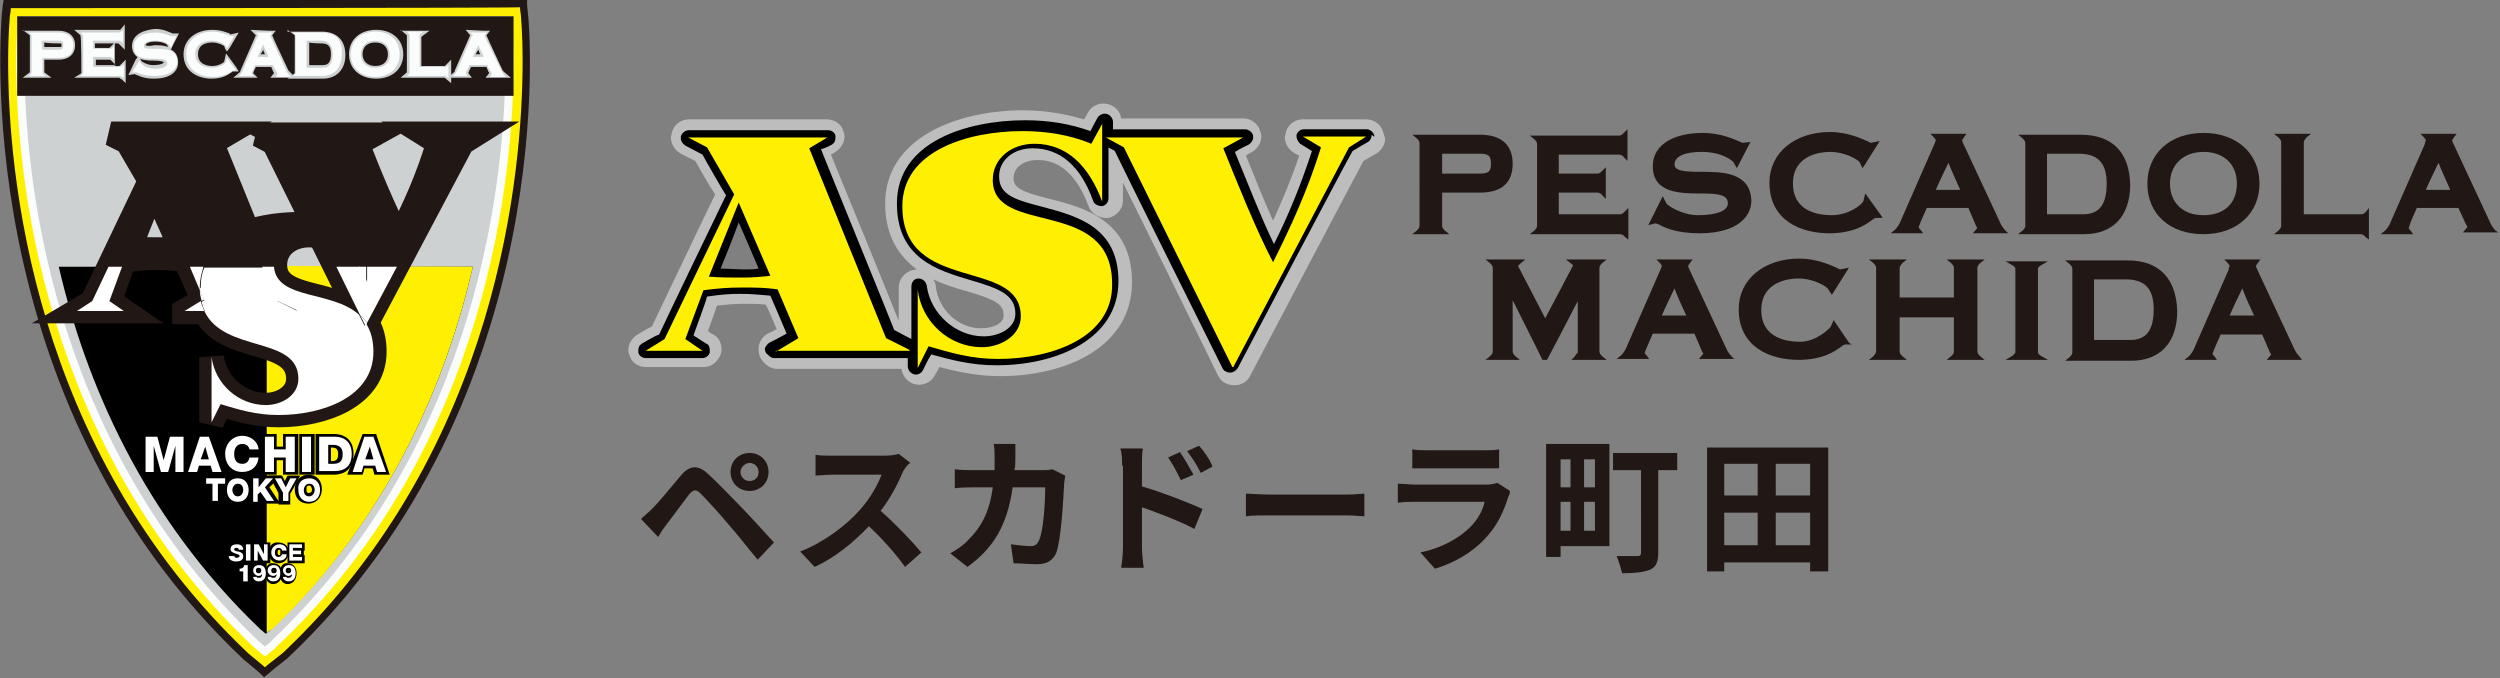<?xml version="1.0" encoding="utf-8"?>
<!-- Generator: Adobe Illustrator 27.4.0, SVG Export Plug-In . SVG Version: 6.00 Build 0)  -->
<svg version="1.1" id="レイヤー_1" xmlns="http://www.w3.org/2000/svg" xmlns:xlink="http://www.w3.org/1999/xlink" x="0px"
	 y="0px" viewBox="0 0 276.5 75" style="enable-background:new 0 0 276.5 75;" xml:space="preserve">
<rect x="0" y="0" width="276.5" height="75" fill="#808080" stroke="none"/>
<style type="text/css">
	.st0{fill:#211714;}
	.st1{fill:#FFEF00;}
	.st2{fill:#FBFDFD;}
	.st3{fill:#CED1D2;}
	.st4{fill:#211714;stroke:#211714;stroke-width:2.717;}
	.st5{fill:none;}
	.st6{fill:#FFFFFF;}
	.st7{fill:#BDBDBD;}
</style>
<g>
	<path class="st0" d="M58.4,1.6l-0.1-1L58.3,0h-0.6h-1H33.1h-7.6H2H1H0.4L0.3,0.6l-0.1,1c0,0.4-4,42.3,26.7,71.3l0,0l0,0l1.2,1
		l0.7,0.6l0.4,0.4l0.5-0.4l0.7-0.6c0.5-0.4,1.3-1,1.4-1.1l0,0l0,0C62.4,43.9,58.5,2.1,58.4,1.6z"/>
	<path class="st1" d="M1.2,0.9c0,0.3-0.1,0.8-0.1,0.8c0,0.1-0.2,1.9-0.2,5.1c0,12,2.5,42.7,26.6,65.5c0.1,0.1,1.6,1.3,1.8,1.5
		c0.2-0.2,0.6-0.5,0.6-0.5l1.4-1.1c24-22.7,26.5-53.5,26.5-65.5c0-3.1-0.2-5-0.2-5.1c0,0-0.1-0.6-0.1-0.8C57.2,0.9,1.4,0.9,1.2,0.9z
		"/>
	<path class="st2" d="M2,1.8C2,1.8,2,1.8,2,1.8c0,0.1-0.2,1.9-0.2,5c0,12,2.6,42.4,26.3,64.8c0,0,0.7,0.6,1.2,1c0,0,1.2-0.9,1.3-1.1
		C54.3,49.2,56.8,18.8,56.8,6.8c0-3.1-0.2-5-0.2-5l0,0C55.1,1.8,3.5,1.8,2,1.8z"/>
	<path class="st3" d="M2.8,2.7C2.8,3.5,2.7,4.9,2.7,6.8c0,11.9,2.5,41.9,26,64.2c0,0,0.5,0.4,0.6,0.5c0.1-0.1,0.7-0.5,0.7-0.6
		C53.4,48.7,55.9,18.7,55.9,6.8c0-1.9-0.1-3.3-0.1-4.1C54.2,2.7,4.4,2.7,2.8,2.7z"/>
	<g>
		<path d="M28.8,69.6c0,0,0.5,0.4,0.6,0.5c0.1-0.1,0.6-0.5,0.7-0.6C43.2,57.1,49.4,42,52.3,29.5H6.5C9.4,42,15.7,57.1,28.8,69.6z"/>
	</g>
	<g>
		<path class="st1" d="M52.3,29.5l-22.8-0.1V70c0.2-0.2,0.5-0.4,0.6-0.4C43.2,57.1,49.4,42,52.3,29.5z"/>
	</g>
	<g>
		<path class="st4" d="M20.4,34.4L20.4,34.4l2.1-1.2l-2-4.5c-1.2-0.1-2-0.2-3.2-0.2c-1.4,0-2.2,0.1-3.6,0.3l-1.6,4.5l1.6,1.1H8.5
			l1.7-1l6.4-13.4l-2.5-4.3l-1.8-0.9h12.8l-1.7,1l7.1,17.5l2.2,1.1v0.1H20.4z M17,20.7l-2.7,6.8c1.2,0.1,1.9,0.1,3.1,0.1
			c1.1,0,1.9,0,2.6-0.2L17,20.7z"/>
		<path class="st4" d="M30.8,45.9c-2.5,0-4.4-0.6-6.4-1.2l-1,2v-7.2c0.4,3,3,5.3,6,5.3c1.8,0,3.6-1.1,3.6-2.9
			c0-5.5-10.9-2-10.9-10.2c0-5.1,6-6.9,11.1-6.9c2.2,0,4.3,0.4,6.4,1.2l1-1.8v7.1C39.3,28,37.3,26,34.2,26c-2.1,0-3.8,1.3-3.8,3.3
			c0,5.2,11,1.5,11,9.6C41.4,43.8,35.8,45.9,30.8,45.9z"/>
		<path class="st4" d="M51.1,15.8L40.4,36h-0.1l-10-20.2l-1.7-0.9h12.7l-1.8,1c1.2,3.1,3,7.5,4.6,10.5c1.7-3.3,3.2-6.6,4.4-10.6
			l-1.6-1h5.8L51.1,15.8z"/>
	</g>
	<g>
		<g>
			<path class="st0" d="M20.4,34.4L20.4,34.4l2.1-1.2l-2-4.5c-1.2-0.1-2-0.2-3.2-0.2c-1.4,0-2.2,0.1-3.6,0.3l-1.6,4.5l1.6,1.1H8.5
				l1.7-1l6.4-13.4l-2.5-4.3l-1.8-0.9h12.8l-1.7,1l7.1,17.5l2.2,1.1v0.1H20.4z M17,20.7l-2.7,6.8c1.2,0.1,1.9,0.1,3.1,0.1
				c1.1,0,1.9,0,2.6-0.2L17,20.7z"/>
			<path class="st0" d="M12.4,14.3l-0.2,0.9c0,0,1.4,0.7,1.6,0.8c0.1,0.2,2.1,3.6,2.3,4c-0.2,0.4-6.1,12.8-6.2,13
				c-0.2,0.1-3.1,1.9-3.1,1.9h8.5c0,0-2.2-1.5-2.6-1.7c0.2-0.6,1.2-3.4,1.4-3.9c1.3-0.2,2-0.2,3.3-0.2c1.2,0,1.9,0.1,2.9,0.2
				c0.2,0.4,1.4,3.2,1.7,3.8c-0.5,0.3-2.3,1.3-2.3,1.3l0.6,0.6h13V34c0,0-2-1-2.3-1.2c-0.1-0.3-6.6-16.2-6.9-16.9
				c0.4-0.3,2.8-1.7,2.8-1.7H12.4z M23.5,15.2c0,0-0.5,0.3-0.5,0.3l7.3,18c0,0,0.5,0.3,0.8,0.4c-2.2,0-6.8,0-8.9,0
				c0.2-0.1,1-0.5,1-0.5l-2.2-5.2l-0.3,0c-1.2-0.1-2-0.2-3.3-0.2c-1.3,0-2.2,0.1-3.7,0.3l-0.3,0l-1.8,5.1c0,0,0.5,0.3,0.6,0.4
				c-0.8,0-1.1,0-2,0c0.1,0,0.4-0.2,0.4-0.2l6.6-13.7l-2.7-4.6c0,0-0.1,0-0.1-0.1C16.7,15.2,21.4,15.2,23.5,15.2z"/>
			<path class="st0" d="M13.6,28l1.5,0.1l2.3,0.1c1.2,0,2-0.1,2.7-0.2l0.6-0.1L17,19.5L13.6,28z M17,21.9c0.6,1.3,1.9,4.3,2.3,5.1
				c-0.5,0.1-1.1,0.1-1.9,0.1l-2.2-0.1c0,0-0.1,0-0.1,0C15.3,26.2,16.5,23.3,17,21.9z"/>
		</g>
		<g>
			<path class="st0" d="M30.8,45.9c-2.5,0-4.4-0.6-6.4-1.2l-1,2v-7.2c0.4,3,3,5.3,6,5.3c1.8,0,3.6-1.1,3.6-2.9
				c0-5.5-10.9-2-10.9-10.2c0-5.1,6-6.9,11.1-6.9c2.2,0,4.3,0.4,6.4,1.2l1-1.8v7.1C39.3,28,37.3,26,34.2,26c-2.1,0-3.8,1.3-3.8,3.3
				c0,5.2,11,1.5,11,9.6C41.4,43.8,35.8,45.9,30.8,45.9z"/>
			<path class="st0" d="M39.3,25.4c-1.9-0.7-3.9-1.1-6.1-1.1c-5.3,0-11.6,1.9-11.6,7.4c0,4.9,3.7,6,6.6,6.8c2.6,0.8,4.3,1.4,4.3,3.4
				c0,1.5-1.6,2.4-3.1,2.4c-2.7,0-5.2-2.2-5.5-4.9l-0.9,0.1v7.2l0.9,0.2c0,0,0.6-1.2,0.8-1.6c0.1,0,0.2,0.1,0.2,0.1
				c1.8,0.5,3.6,1,5.9,1c5.5,0,11-2.3,11-7.5c0-4.8-3.7-5.8-6.7-6.5c-2.6-0.7-4.2-1.2-4.2-3.1c0-1.6,1.4-2.8,3.4-2.8
				c2.7,0,4.6,1.7,5.8,5l0.9-0.2v-7.1l-0.9-0.2C40.1,23.9,39.6,24.9,39.3,25.4z M33.4,41.9c0-2.8-2.5-3.6-5-4.3
				c-2.9-0.9-5.9-1.7-5.9-5.9c0-4.8,5.7-6.5,10.6-6.5c2.2,0,4.3,0.4,6.2,1.2l0.4,0.2c0,0,0.3-0.5,0.3-0.5c0,1.2,0,1.8,0,3.1
				c-1.4-2.4-3.3-3.7-5.8-3.7c-2.5,0-4.3,1.6-4.3,3.8c0,2.7,2.5,3.3,5,4c3,0.8,6,1.5,6,5.6c0,4.5-5.1,6.5-10.1,6.5
				c-2.2,0-3.9-0.5-5.7-1l-1-0.3L24,44.5c0,0-0.1,0.2-0.1,0.2c0-1,0-1.4,0-2.6c1.2,1.9,3.2,3.1,5.5,3.1C31.4,45.2,33.4,44,33.4,41.9
				z"/>
		</g>
		<g>
			<path class="st0" d="M51.1,15.8L40.4,36h-0.1l-10-20.2l-1.7-0.9h12.7l-1.8,1c1.2,3.1,3,7.5,4.6,10.5c1.7-3.3,3.2-6.6,4.4-10.6
				l-1.6-1h5.8L51.1,15.8z"/>
			<path class="st0" d="M45.1,14.4c0,0,2.4,1.4,2.8,1.7c-1.1,3.6-2.5,6.6-3.8,9.3c-1.3-2.7-2.7-6.2-3.8-8.8c0,0-0.1-0.2-0.2-0.5
				c0.5-0.3,3.1-1.7,3.1-1.7H26.8c0,0,3,1.6,3.2,1.7c0.1,0.3,10,20.3,10,20.3h0.7c0,0,10.6-20.1,10.7-20.3c0.2-0.1,3-1.7,3-1.7H45.1
				z M50.9,15.3c0,0-0.2,0.1-0.2,0.1S41.1,33.6,40.4,35c-0.7-1.4-9.7-19.6-9.7-19.6s-0.2-0.1-0.2-0.1c2.2,0,6.8,0,9,0
				c-0.1,0-0.6,0.3-0.6,0.3l0.5,1.2c1.2,2.9,2.8,6.9,4.2,9.7l0.4,0.8l0.4-0.8c1.5-3.1,3.1-6.4,4.4-10.7l0.1-0.4c0,0-0.4-0.3-0.5-0.3
				C49.6,15.3,49.9,15.3,50.9,15.3z"/>
		</g>
	</g>
	<g>
		<path class="st5" d="M39.8,34.8l-2.6-5.3h-6.7C30.7,33.2,36.8,32.1,39.8,34.8z"/>
		<path class="st6" d="M20.4,34.4L20.4,34.4l2.2,0c-0.1-0.3-0.3-0.7-0.4-1.1L20.4,34.4z"/>
		<polygon class="st6" points="8.5,34.4 13.7,34.4 12.1,33.3 13.5,29.5 12,29.5 10.2,33.3 		"/>
		<path class="st6" d="M22.1,31.7c0-0.8,0.2-1.5,0.4-2.2H21l1.1,2.6C22.1,32,22.1,31.9,22.1,31.7z"/>
		<path class="st6" d="M22.1,32.1c0,0.4,0.1,0.8,0.2,1.2l0.3-0.2L22.1,32.1z"/>
		<path class="st6" d="M32.8,34.3v0.1H22.6c2.2,4.7,10.4,2.7,10.4,7.5c0,1.8-1.8,2.9-3.6,2.9c-3,0-5.6-2.3-6-5.3v7.2l1-2
			c2,0.6,3.9,1.2,6.4,1.2c4.9,0,10.5-2,10.5-7c0-1.3-0.3-2.3-0.8-3.1L40.4,36h-0.1l-0.6-1.2c-3-2.7-9.1-1.6-9.4-5.3h-1.3l1.5,3.7
			L32.8,34.3z"/>
		<path class="st6" d="M22.1,32.1l0.5,1.1l-0.3,0.2c0.1,0.4,0.2,0.7,0.4,1.1h10.2v-0.1l-2.2-1.1l-1.5-3.7h-6.6
			c-0.3,0.7-0.4,1.4-0.4,2.2C22.1,31.9,22.1,32,22.1,32.1z"/>
		<path class="st6" d="M40.6,35.7l3.3-6.2h-3.3v1.7c-0.2-0.6-0.5-1.2-0.8-1.7h-2.6l2.6,5.3C40.1,35.1,40.3,35.4,40.6,35.7z"/>
		<path class="st6" d="M39.8,34.8l0.6,1.2h0.1l0.1-0.3C40.3,35.4,40.1,35.1,39.8,34.8z"/>
		<path class="st6" d="M40.5,29.5h-0.8c0.3,0.5,0.6,1.1,0.8,1.7V29.5z"/>
	</g>
	<g>
		<g>
			<path d="M15.9,48.3h1.5l0.7,2.6h0l0.7-2.6h1.5v3.9h-0.9v-2.9h0l-0.8,2.9h-0.8l-0.8-2.9h0v2.9h-0.9V48.3z"/>
			<path d="M18.5,48c0,0-0.2,0.9-0.4,1.6C17.9,49,17.7,48,17.7,48h-2.1v4.5h1.6c0,0,0-0.7,0-0.9c0.1,0.2,0.3,0.9,0.3,0.9h1.3
				c0,0,0.2-0.7,0.3-0.9c0,0.2,0,0.9,0,0.9h1.6V48H18.5z M17.2,48.7c0.1,0.4,0.7,2.9,0.8,3.2c0,0,0,0,0,0c-0.1-0.4-0.7-2.7-0.7-2.7
				l-0.6,0.1c0,0,0,2.1,0,2.6c-0.1,0-0.2,0-0.3,0c0-0.5,0-2.7,0-3.2C16.6,48.7,16.9,48.7,17.2,48.7z M19.9,48.7c0,0.5,0,2.7,0,3.2
				c-0.1,0-0.2,0-0.3,0c0-0.5,0-2.6,0-2.6L19,49.2c0,0-0.6,2.3-0.7,2.7c0,0,0,0-0.1,0c0.1-0.3,0.2-0.9,0.2-0.9s0.5-1.9,0.6-2.3
				C19.3,48.7,19.6,48.7,19.9,48.7z"/>
		</g>
		<g>
			<path d="M22.1,48.3h1l1.4,3.9h-1l-0.2-0.7H22l-0.2,0.7h-1L22.1,48.3z M22.2,50.8h0.9l-0.4-1.4h0L22.2,50.8z"/>
			<path d="M21.9,48l-1.7,4.5h1.7c0,0,0.2-0.5,0.2-0.7c0.3,0,0.6,0,0.9,0c0.1,0.2,0.2,0.7,0.2,0.7h1.7L23.4,48H21.9z M22.9,48.7
				c0.1,0.3,1,2.6,1.2,3.2c-0.2,0-0.2,0-0.4,0c-0.1-0.2-0.2-0.7-0.2-0.7h-1.8c0,0-0.2,0.5-0.2,0.7c-0.1,0-0.2,0-0.3,0
				c0.2-0.6,1.1-2.9,1.2-3.2C22.6,48.7,22.7,48.7,22.9,48.7z"/>
			<polygon points="22.3,49.3 21.8,51.1 23.5,51.1 22.6,48.3 			"/>
		</g>
		<g>
			<path d="M27.6,49.7c-0.1-0.4-0.4-0.6-0.8-0.6c-0.7,0-0.9,0.6-0.9,1.1c0,0.6,0.2,1.1,0.9,1.1c0.5,0,0.7-0.3,0.8-0.7h1
				c-0.1,1-0.8,1.6-1.8,1.6c-1.2,0-1.9-0.9-1.9-2c0-1.1,0.8-2,1.9-2c0.8,0,1.7,0.5,1.8,1.5H27.6z"/>
			<path d="M24.6,50.3c0,1.4,0.9,2.3,2.3,2.3c1.2,0,2-0.8,2.1-1.9l0-0.3h-1.6l0,0.3c0,0.3-0.2,0.4-0.5,0.4c-0.5,0-0.6-0.6-0.6-0.8
				c0-0.2,0.1-0.8,0.6-0.8c0.3,0,0.4,0.1,0.5,0.3l0,0.3h1.6l0-0.3c0-1.1-1.1-1.8-2.1-1.8C25.5,47.9,24.6,48.9,24.6,50.3z M25.2,50.3
				c0-1,0.7-1.7,1.6-1.7c0.6,0,1.1,0.3,1.3,0.8c-0.2,0-0.2,0-0.4,0c-0.2-0.4-0.5-0.6-1-0.6c-0.7,0-1.2,0.6-1.2,1.5
				c0,0.9,0.5,1.5,1.2,1.5c0.5,0,0.9-0.3,1-0.7c0.1,0,0.2,0,0.4,0C28,51.6,27.5,52,26.8,52C25.9,52,25.2,51.3,25.2,50.3z"/>
		</g>
		<g>
			<path d="M29.3,48.3h1v1.4h1.3v-1.4h1v3.9h-1v-1.6h-1.3v1.6h-1V48.3z"/>
			<path d="M31.3,48c0,0,0,1,0,1.4c-0.3,0-0.4,0-0.7,0c0-0.4,0-1.4,0-1.4h-1.7v4.5h1.7c0,0,0-1.2,0-1.6c0.3,0,0.4,0,0.7,0
				c0,0.4,0,1.6,0,1.6h1.7V48H31.3z M32.3,48.7c0,0.5,0,2.7,0,3.2c-0.2,0-0.2,0-0.4,0c0-0.4,0-1.6,0-1.6h-2c0,0,0,1.2,0,1.6
				c-0.2,0-0.2,0-0.4,0c0-0.5,0-2.7,0-3.2c0.2,0,0.2,0,0.4,0c0,0.4,0,1.4,0,1.4h2c0,0,0-1,0-1.4C32.1,48.7,32.1,48.7,32.3,48.7z"/>
		</g>
		<g>
			<path d="M33.4,48.3h1v3.9h-1V48.3z"/>
			<path d="M33.1,48v4.5h1.7V48H33.1z M34.1,48.7c0,0.5,0,2.7,0,3.2c-0.2,0-0.2,0-0.4,0c0-0.5,0-2.7,0-3.2
				C33.9,48.7,33.9,48.7,34.1,48.7z"/>
		</g>
		<g>
			<path d="M35.3,48.3h1.7c1.2,0,1.9,0.7,1.9,1.9c0,1.3-0.7,1.9-1.9,1.9h-1.7V48.3z M36.3,51.3h0.5c0.8,0,1.1-0.3,1.1-1.1
				c0-0.7-0.4-1-1.1-1h-0.5V51.3z"/>
			<path d="M34.9,48v4.5h2c1.4,0,2.2-0.8,2.2-2.3c0-1.4-0.8-2.2-2.2-2.2H34.9z M36.9,48.7c1,0,1.6,0.6,1.6,1.6
				c0,1.1-0.5,1.6-1.6,1.6c0,0-0.9,0-1.3,0c0-0.5,0-2.7,0-3.2C36,48.7,36.9,48.7,36.9,48.7z"/>
			<path d="M35.9,48.9v2.8h0.8c1,0,1.4-0.5,1.4-1.4c0-0.9-0.5-1.4-1.4-1.4H35.9z M36.7,49.5c0.5,0,0.7,0.2,0.7,0.7
				c0,0.6-0.2,0.8-0.7,0.8c0,0-0.1,0-0.1,0c0-0.4,0-1.1,0-1.5C36.6,49.5,36.7,49.5,36.7,49.5z"/>
		</g>
		<g>
			<path d="M40.3,48.3h1l1.4,3.9h-1l-0.2-0.7h-1.3l-0.2,0.7h-1L40.3,48.3z M40.4,50.8h0.9l-0.4-1.4h0L40.4,50.8z"/>
			<path d="M40.1,48l-1.7,4.5h1.7c0,0,0.2-0.5,0.2-0.7c0.3,0,0.6,0,0.9,0c0.1,0.2,0.2,0.7,0.2,0.7h1.7L41.6,48H40.1z M41.1,48.7
				c0.1,0.3,1,2.6,1.2,3.2c-0.2,0-0.2,0-0.4,0c-0.1-0.2-0.2-0.7-0.2-0.7h-1.8c0,0-0.2,0.5-0.2,0.7c-0.1,0-0.2,0-0.3,0
				c0.2-0.6,1.1-2.9,1.2-3.2C40.7,48.7,40.9,48.7,41.1,48.7z"/>
			<polygon points="40.5,49.3 39.9,51.1 41.7,51.1 40.8,48.4 			"/>
		</g>
		<g>
			<path d="M24.8,53.5h-0.7v1.9h-0.6v-1.9h-0.7v-0.6h2.1V53.5z"/>
			<path d="M22.4,52.6v1.2c0,0,0.5,0,0.7,0c0,0.4,0,1.9,0,1.9h1.3c0,0,0-1.5,0-1.9c0.2,0,0.7,0,0.7,0v-1.2H22.4z"/>
		</g>
		<g>
			<path d="M26.3,52.9c0.8,0,1.2,0.6,1.2,1.3c0,0.7-0.4,1.3-1.2,1.3c-0.8,0-1.2-0.6-1.2-1.3C25.1,53.4,25.5,52.9,26.3,52.9z
				 M26.3,54.9c0.4,0,0.6-0.4,0.6-0.7c0-0.4-0.2-0.7-0.6-0.7c-0.4,0-0.6,0.4-0.6,0.7C25.7,54.5,25.9,54.9,26.3,54.9z"/>
			<path d="M24.8,54.1c0,1,0.6,1.6,1.5,1.6c0.9,0,1.5-0.7,1.5-1.6c0-1-0.6-1.6-1.5-1.6C25.4,52.5,24.8,53.2,24.8,54.1z M25.4,54.1
				c0-0.5,0.2-1,0.9-1c0.7,0,0.9,0.5,0.9,1c0,0.5-0.2,1-0.9,1C25.6,55.1,25.4,54.6,25.4,54.1z"/>
			<path d="M25.4,54.1c0,0.6,0.4,1.1,0.9,1.1c0.5,0,0.9-0.4,0.9-1.1c0-0.6-0.4-1.1-0.9-1.1C25.8,53.1,25.4,53.5,25.4,54.1z M26,54.1
				c0-0.2,0-0.4,0.3-0.4c0.2,0,0.3,0.3,0.3,0.4c0,0.2,0,0.4-0.3,0.4C26.1,54.6,26,54.3,26,54.1z"/>
		</g>
		<g>
			<path d="M28,52.9h0.6v1l0.8-1h0.8l-0.9,1l1,1.5h-0.8l-0.7-1l-0.3,0.3v0.8H28V52.9z"/>
			<path d="M29.3,52.6c0,0-0.2,0.3-0.3,0.4c0,0,0-0.4,0-0.4h-1.3v3.1h1.3c0,0,0-0.5,0-0.7c0.2,0.3,0.4,0.7,0.4,0.7H31
				c0,0-1-1.5-1.2-1.8c0.2-0.2,1.3-1.3,1.3-1.3H29.3z M29.5,54.8c0.1,0.1,0.1,0.1,0.2,0.3c0,0,0,0,0,0C29.7,55,29.6,54.9,29.5,54.8z
				"/>
		</g>
		<g>
			<path d="M31.9,54.5v0.9h-0.6v-0.9l-0.9-1.6h0.7l0.5,1l0.5-1h0.7L31.9,54.5z"/>
			<path d="M31.8,52.6c0,0-0.2,0.4-0.3,0.6c-0.1-0.2-0.3-0.6-0.3-0.6h-1.5c0,0,1.1,1.8,1.1,2c0,0.1,0,1.2,0,1.2h1.3c0,0,0-1,0-1.2
				c0.1-0.1,1.1-2,1.1-2H31.8z M31.6,54.6c0,0.1,0,0.4,0,0.4C31.6,54.9,31.6,54.6,31.6,54.6z"/>
		</g>
		<g>
			<path d="M34.2,52.9c0.8,0,1.2,0.6,1.2,1.3c0,0.7-0.4,1.3-1.2,1.3c-0.8,0-1.2-0.6-1.2-1.3C32.9,53.4,33.4,52.9,34.2,52.9z
				 M34.2,54.9c0.4,0,0.6-0.4,0.6-0.7c0-0.4-0.2-0.7-0.6-0.7c-0.4,0-0.6,0.4-0.6,0.7C33.6,54.5,33.7,54.9,34.2,54.9z"/>
			<path d="M32.6,54.1c0,1,0.6,1.6,1.5,1.6c0.9,0,1.5-0.7,1.5-1.6c0-1-0.6-1.6-1.5-1.6C33.2,52.5,32.6,53.2,32.6,54.1z M33.3,54.1
				c0-0.5,0.2-1,0.9-1c0.7,0,0.9,0.5,0.9,1c0,0.5-0.2,1-0.9,1C33.5,55.1,33.3,54.6,33.3,54.1z"/>
			<path d="M33.3,54.1c0,0.6,0.4,1.1,0.9,1.1c0.5,0,0.9-0.4,0.9-1.1c0-0.6-0.4-1.1-0.9-1.1C33.6,53.1,33.3,53.5,33.3,54.1z
				 M33.9,54.1c0-0.2,0-0.4,0.3-0.4c0.2,0,0.3,0.3,0.3,0.4c0,0.2,0,0.4-0.3,0.4C33.9,54.6,33.9,54.3,33.9,54.1z"/>
		</g>
	</g>
	<g>
		<path class="st6" d="M15.9,48.3h1.5l0.7,2.6h0l0.7-2.6h1.5v3.9h-0.9v-2.9h0l-0.8,2.9h-0.8l-0.8-2.9h0v2.9h-0.9V48.3z"/>
		<path class="st6" d="M22.1,48.3h1l1.4,3.9h-1l-0.2-0.7H22l-0.2,0.7h-1L22.1,48.3z M22.2,50.8h0.9l-0.4-1.4h0L22.2,50.8z"/>
		<path class="st6" d="M27.6,49.7c-0.1-0.4-0.4-0.6-0.8-0.6c-0.7,0-0.9,0.6-0.9,1.1c0,0.6,0.2,1.1,0.9,1.1c0.5,0,0.7-0.3,0.8-0.7h1
			c-0.1,1-0.8,1.6-1.8,1.6c-1.2,0-1.9-0.9-1.9-2c0-1.1,0.8-2,1.9-2c0.8,0,1.7,0.5,1.8,1.5H27.6z"/>
		<path class="st6" d="M29.3,48.3h1v1.4h1.3v-1.4h1v3.9h-1v-1.6h-1.3v1.6h-1V48.3z"/>
		<path class="st6" d="M33.4,48.3h1v3.9h-1V48.3z"/>
		<path class="st6" d="M35.3,48.3h1.7c1.2,0,1.9,0.7,1.9,1.9c0,1.3-0.7,1.9-1.9,1.9h-1.7V48.3z M36.3,51.3h0.5
			c0.8,0,1.1-0.3,1.1-1.1c0-0.7-0.4-1-1.1-1h-0.5V51.3z"/>
		<path class="st6" d="M40.3,48.3h1l1.4,3.9h-1l-0.2-0.7h-1.3l-0.2,0.7h-1L40.3,48.3z M40.4,50.8h0.9l-0.4-1.4h0L40.4,50.8z"/>
		<path class="st6" d="M24.8,53.5h-0.7v1.9h-0.6v-1.9h-0.7v-0.6h2.1V53.5z"/>
		<path class="st6" d="M26.3,52.9c0.8,0,1.2,0.6,1.2,1.3c0,0.7-0.4,1.3-1.2,1.3c-0.8,0-1.2-0.6-1.2-1.3
			C25.1,53.4,25.5,52.9,26.3,52.9z M26.3,54.9c0.4,0,0.6-0.4,0.6-0.7c0-0.4-0.2-0.7-0.6-0.7c-0.4,0-0.6,0.4-0.6,0.7
			C25.7,54.5,25.9,54.9,26.3,54.9z"/>
		<path class="st6" d="M28,52.9h0.6v1l0.8-1h0.8l-0.9,1l1,1.5h-0.8l-0.7-1l-0.3,0.3v0.8H28V52.9z"/>
		<path class="st6" d="M31.9,54.5v0.9h-0.6v-0.9l-0.9-1.6h0.7l0.5,1l0.5-1h0.7L31.9,54.5z"/>
		<path class="st6" d="M34.2,52.9c0.8,0,1.2,0.6,1.2,1.3c0,0.7-0.4,1.3-1.2,1.3c-0.8,0-1.2-0.6-1.2-1.3
			C32.9,53.4,33.4,52.9,34.2,52.9z M34.2,54.9c0.4,0,0.6-0.4,0.6-0.7c0-0.4-0.2-0.7-0.6-0.7c-0.4,0-0.6,0.4-0.6,0.7
			C33.6,54.5,33.7,54.9,34.2,54.9z"/>
	</g>
	<g>
		<g>
			<path d="M25.9,61.4c0,0.2,0.1,0.3,0.3,0.3c0.1,0,0.3-0.1,0.3-0.2c0-0.2-0.3-0.2-0.5-0.3c-0.3-0.1-0.5-0.2-0.5-0.5
				c0-0.4,0.4-0.5,0.7-0.5c0.4,0,0.7,0.2,0.7,0.6h-0.5c0-0.2-0.1-0.2-0.3-0.2c-0.1,0-0.2,0-0.2,0.2c0,0.1,0.3,0.2,0.5,0.2
				c0.3,0.1,0.5,0.2,0.5,0.5c0,0.5-0.4,0.6-0.8,0.6c-0.4,0-0.8-0.2-0.8-0.6H25.9z"/>
			<path d="M25.2,60.7c0,0.2,0.1,0.3,0.2,0.5c0,0-0.2,0-0.2,0l0,0.2c0,0.5,0.4,0.9,1,0.9c0.6,0,1-0.3,1-0.8c0-0.2-0.1-0.3-0.2-0.5
				c0.1,0,0.1,0,0.1,0l0-0.2c0-0.5-0.4-0.8-1-0.8C25.7,59.9,25.2,60.2,25.2,60.7z M25.7,60.7C25.7,60.7,25.7,60.7,25.7,60.7
				c0,0,0,0.1,0,0.1C25.7,60.8,25.7,60.8,25.7,60.7z M26.6,61.3c0.1,0.1,0.1,0.1,0.1,0.2c0,0,0,0,0,0C26.7,61.4,26.7,61.3,26.6,61.3
				z"/>
		</g>
		<g>
			<path d="M27.2,60.2h0.5V62h-0.5V60.2z"/>
			<rect x="27" y="60" width="0.9" height="2.3"/>
		</g>
		<g>
			<path d="M28.1,60.2h0.5l0.6,1.1h0v-1.1h0.4V62h-0.5l-0.6-1.1h0V62h-0.4V60.2z"/>
			<path d="M29,60c0,0,0,0.4,0,0.5c-0.1-0.1-0.3-0.5-0.3-0.5h-0.9v2.3h0.9c0,0,0-0.4,0-0.5c0.1,0.1,0.3,0.5,0.3,0.5h0.9V60H29z"/>
		</g>
		<g>
			<path d="M31.2,60.9c0-0.2-0.2-0.3-0.4-0.3c-0.3,0-0.4,0.3-0.4,0.5c0,0.3,0.1,0.5,0.4,0.5c0.2,0,0.3-0.1,0.4-0.3h0.5
				c0,0.5-0.4,0.7-0.8,0.7c-0.5,0-0.9-0.4-0.9-0.9c0-0.5,0.4-0.9,0.9-0.9c0.4,0,0.8,0.2,0.8,0.7H31.2z"/>
			<path d="M29.7,61.1c0,0.7,0.5,1.2,1.1,1.2c0.6,0,1-0.4,1.1-1l0-0.2h0c0,0,0-0.2,0-0.2c0-0.6-0.6-0.9-1.1-0.9
				C30.2,59.9,29.7,60.4,29.7,61.1z M30.7,61.1c0-0.1,0-0.3,0.2-0.3c0.1,0,0.1,0,0.1,0.1c0,0,0,0.2,0,0.2h0l0,0.2
				c0,0.1,0,0.1-0.1,0.1C30.7,61.4,30.7,61.2,30.7,61.1z"/>
		</g>
		<g>
			<path d="M32,60.2h1.4v0.4h-1v0.3h0.9v0.4h-0.9v0.3h1V62H32V60.2z"/>
			<path d="M31.8,60v2.3h1.9v-0.9c0,0-0.1,0-0.1,0c0-0.1,0-0.5,0-0.5c0,0,0.1,0,0.1,0V60H31.8z"/>
		</g>
		<g>
			<path d="M26.5,63.2v-0.3c0.2,0,0.5-0.1,0.5-0.4h0.4v1.8h-0.5v-1.1H26.5z"/>
			<path d="M26.7,62.3l0,0.2c0,0.1-0.2,0.1-0.3,0.1l-0.2,0v0.8c0,0,0.3,0,0.4,0c0,0.3,0,1.1,0,1.1h0.9v-2.2H26.7z M27.1,62.8
				c0,0,0,0.1,0,0.1c0,0-0.1,0-0.1,0C27,62.9,27.1,62.9,27.1,62.8z"/>
		</g>
		<g>
			<path d="M28.4,63.8c0,0.1,0,0.1,0.1,0.1c0,0,0.1,0,0.2,0c0.2,0,0.3-0.2,0.3-0.4h0c-0.1,0.1-0.2,0.2-0.4,0.2
				c-0.3,0-0.6-0.3-0.6-0.6c0-0.4,0.3-0.6,0.7-0.6c0.5,0,0.7,0.4,0.7,0.9c0,0.5-0.2,0.9-0.8,0.9c-0.3,0-0.6-0.2-0.6-0.5H28.4z
				 M28.9,63.1c0-0.2-0.1-0.3-0.3-0.3c-0.2,0-0.3,0.1-0.3,0.3c0,0.2,0.1,0.3,0.3,0.3C28.8,63.4,28.9,63.3,28.9,63.1z"/>
			<path d="M27.7,63.1c0,0.2,0.1,0.3,0.1,0.5c-0.1,0-0.2,0-0.2,0l0.1,0.3c0.1,0.4,0.4,0.7,0.8,0.7c0.6,0,1-0.5,1-1.2
				c0-0.7-0.4-1.1-1-1.1C28.1,62.2,27.7,62.6,27.7,63.1z M28.2,63.1c0-0.3,0.2-0.4,0.4-0.4c0.4,0,0.5,0.3,0.5,0.6c0,0.1,0,0.1,0,0.2
				c-0.1,0-0.4-0.1-0.4-0.1c0,0-0.1,0.1-0.2,0.1C28.3,63.5,28.2,63.3,28.2,63.1z"/>
			<path d="M28.1,63.1c0,0.3,0.2,0.5,0.5,0.5c0.3,0,0.5-0.2,0.5-0.5c0-0.3-0.2-0.5-0.5-0.5C28.3,62.6,28.1,62.8,28.1,63.1z
				 M28.6,63.1C28.6,63.1,28.6,63.1,28.6,63.1c0.1,0,0.1,0,0.1,0C28.7,63.1,28.7,63.2,28.6,63.1C28.6,63.2,28.6,63.2,28.6,63.1z"/>
		</g>
		<g>
			<path d="M30,63.8c0,0.1,0,0.1,0.1,0.1c0,0,0.1,0,0.2,0c0.2,0,0.3-0.2,0.3-0.4h0c-0.1,0.1-0.2,0.2-0.4,0.2c-0.3,0-0.6-0.3-0.6-0.6
				c0-0.4,0.3-0.6,0.7-0.6c0.5,0,0.7,0.4,0.7,0.9c0,0.5-0.2,0.9-0.8,0.9c-0.3,0-0.6-0.2-0.6-0.5H30z M30.6,63.1
				c0-0.2-0.1-0.3-0.3-0.3c-0.2,0-0.3,0.1-0.3,0.3c0,0.2,0.1,0.3,0.3,0.3C30.5,63.4,30.6,63.3,30.6,63.1z"/>
			<path d="M29.4,63.1c0,0.2,0.1,0.3,0.1,0.5c-0.1,0-0.2,0-0.2,0l0.1,0.3c0.1,0.4,0.4,0.7,0.8,0.7c0.6,0,1-0.5,1-1.2
				c0-0.7-0.4-1.1-1-1.1C29.8,62.2,29.4,62.6,29.4,63.1z M29.8,63.1c0-0.3,0.2-0.4,0.4-0.4c0.4,0,0.5,0.3,0.5,0.6c0,0.1,0,0.1,0,0.2
				c-0.1,0-0.4-0.1-0.4-0.1c0,0-0.1,0.1-0.2,0.1C30,63.5,29.8,63.3,29.8,63.1z"/>
			<path d="M29.8,63.1c0,0.3,0.2,0.5,0.5,0.5c0.3,0,0.5-0.2,0.5-0.5c0-0.3-0.2-0.5-0.5-0.5C30,62.6,29.8,62.8,29.8,63.1z M30.2,63.1
				C30.2,63.1,30.2,63.1,30.2,63.1c0.1,0,0.1,0,0.1,0C30.3,63.1,30.3,63.2,30.2,63.1C30.2,63.2,30.2,63.2,30.2,63.1z"/>
		</g>
		<g>
			<path d="M31.7,63.8c0,0.1,0,0.1,0.1,0.1c0,0,0.1,0,0.2,0c0.2,0,0.3-0.2,0.3-0.4h0c-0.1,0.1-0.2,0.2-0.4,0.2
				c-0.3,0-0.6-0.3-0.6-0.6c0-0.4,0.3-0.6,0.7-0.6c0.5,0,0.7,0.4,0.7,0.9c0,0.5-0.2,0.9-0.8,0.9c-0.3,0-0.6-0.2-0.6-0.5H31.7z
				 M32.2,63.1c0-0.2-0.1-0.3-0.3-0.3c-0.2,0-0.3,0.1-0.3,0.3c0,0.2,0.1,0.3,0.3,0.3C32.1,63.4,32.2,63.3,32.2,63.1z"/>
			<path d="M31,63.1c0,0.2,0.1,0.3,0.1,0.5c-0.1,0-0.2,0-0.2,0l0.1,0.3c0.1,0.4,0.4,0.7,0.8,0.7c0.6,0,1-0.5,1-1.2
				c0-0.7-0.4-1.1-1-1.1C31.4,62.2,31,62.6,31,63.1z M31.5,63.1c0-0.3,0.2-0.4,0.4-0.4c0.4,0,0.5,0.3,0.5,0.6c0,0.1,0,0.1,0,0.2
				c-0.1,0-0.4-0.1-0.4-0.1c0,0.1-0.1,0.1-0.2,0.1C31.6,63.5,31.5,63.3,31.5,63.1z"/>
			<path d="M31.4,63.1c0,0.3,0.2,0.5,0.5,0.5c0.3,0,0.5-0.2,0.5-0.5c0-0.3-0.2-0.5-0.5-0.5C31.6,62.6,31.4,62.8,31.4,63.1z
				 M31.9,63.1C31.9,63.1,31.9,63.1,31.9,63.1c0.1,0,0.1,0,0.1,0C32,63.1,32,63.2,31.9,63.1C31.9,63.2,31.9,63.2,31.9,63.1z"/>
		</g>
	</g>
	<g>
		<path class="st6" d="M25.9,61.4c0,0.2,0.1,0.3,0.3,0.3c0.1,0,0.3-0.1,0.3-0.2c0-0.2-0.3-0.2-0.5-0.3c-0.3-0.1-0.5-0.2-0.5-0.5
			c0-0.4,0.4-0.5,0.7-0.5c0.4,0,0.7,0.2,0.7,0.6h-0.5c0-0.2-0.1-0.2-0.3-0.2c-0.1,0-0.2,0-0.2,0.2c0,0.1,0.3,0.2,0.5,0.2
			c0.3,0.1,0.5,0.2,0.5,0.5c0,0.5-0.4,0.6-0.8,0.6c-0.4,0-0.8-0.2-0.8-0.6H25.9z"/>
		<path class="st6" d="M27.2,60.2h0.5V62h-0.5V60.2z"/>
		<path class="st6" d="M28.1,60.2h0.5l0.6,1.1h0v-1.1h0.4V62h-0.5l-0.6-1.1h0V62h-0.4V60.2z"/>
		<path class="st6" d="M31.2,60.9c0-0.2-0.2-0.3-0.4-0.3c-0.3,0-0.4,0.3-0.4,0.5c0,0.3,0.1,0.5,0.4,0.5c0.2,0,0.3-0.1,0.4-0.3h0.5
			c0,0.5-0.4,0.7-0.8,0.7c-0.5,0-0.9-0.4-0.9-0.9c0-0.5,0.4-0.9,0.9-0.9c0.4,0,0.8,0.2,0.8,0.7H31.2z"/>
		<path class="st6" d="M32,60.2h1.4v0.4h-1v0.3h0.9v0.4h-0.9v0.3h1V62H32V60.2z"/>
		<path class="st6" d="M26.5,63.2v-0.3c0.2,0,0.5-0.1,0.5-0.4h0.4v1.8h-0.5v-1.1H26.5z"/>
		<path class="st6" d="M28.4,63.8c0,0.1,0,0.1,0.1,0.1c0,0,0.1,0,0.2,0c0.2,0,0.3-0.2,0.3-0.4h0c-0.1,0.1-0.2,0.2-0.4,0.2
			c-0.3,0-0.6-0.3-0.6-0.6c0-0.4,0.3-0.6,0.7-0.6c0.5,0,0.7,0.4,0.7,0.9c0,0.5-0.2,0.9-0.8,0.9c-0.3,0-0.6-0.2-0.6-0.5H28.4z
			 M28.9,63.1c0-0.2-0.1-0.3-0.3-0.3c-0.2,0-0.3,0.1-0.3,0.3c0,0.2,0.1,0.3,0.3,0.3C28.8,63.4,28.9,63.3,28.9,63.1z"/>
		<path class="st6" d="M30,63.8c0,0.1,0,0.1,0.1,0.1c0,0,0.1,0,0.2,0c0.2,0,0.3-0.2,0.3-0.4h0c-0.1,0.1-0.2,0.2-0.4,0.2
			c-0.3,0-0.6-0.3-0.6-0.6c0-0.4,0.3-0.6,0.7-0.6c0.5,0,0.7,0.4,0.7,0.9c0,0.5-0.2,0.9-0.8,0.9c-0.3,0-0.6-0.2-0.6-0.5H30z
			 M30.6,63.1c0-0.2-0.1-0.3-0.3-0.3c-0.2,0-0.3,0.1-0.3,0.3c0,0.2,0.1,0.3,0.3,0.3C30.5,63.4,30.6,63.3,30.6,63.1z"/>
		<path class="st6" d="M31.7,63.8c0,0.1,0,0.1,0.1,0.1c0,0,0.1,0,0.2,0c0.2,0,0.3-0.2,0.3-0.4h0c-0.1,0.1-0.2,0.2-0.4,0.2
			c-0.3,0-0.6-0.3-0.6-0.6c0-0.4,0.3-0.6,0.7-0.6c0.5,0,0.7,0.4,0.7,0.9c0,0.5-0.2,0.9-0.8,0.9c-0.3,0-0.6-0.2-0.6-0.5H31.7z
			 M32.2,63.1c0-0.2-0.1-0.3-0.3-0.3c-0.2,0-0.3,0.1-0.3,0.3c0,0.2,0.1,0.3,0.3,0.3C32.1,63.4,32.2,63.3,32.2,63.1z"/>
	</g>
	<rect x="1.9" y="1.8" class="st0" width="54.9" height="8.8"/>
	<g>
		<g>
			<path class="st3" d="M6.5,3.6h-3H3.2l0.2,0.2c0,0,0.1,0.1,0.1,0.2V8c0,0.1-0.1,0.2-0.1,0.2L3.2,8.4H5L4.8,8.2
				c0,0-0.1-0.1-0.1-0.2c0,0,0-1.4,0-1.6c0.2,0,1.8,0,1.8,0c1.1,0,1.6-0.5,1.6-1.4C8.1,4.1,7.5,3.6,6.5,3.6z M4.6,4.5
				c0.2,0,1.8,0,1.8,0C6.9,4.5,7,4.6,7,5c0,0.3-0.1,0.5-0.5,0.5c0,0-1.7,0-1.8,0C4.6,5.3,4.6,4.7,4.6,4.5z"/>
			<path class="st3" d="M2.5,3.3l0.8,0.6c0,0,0,0,0,0.1c0,0.1,0,3.9,0,4C3.3,8,3.3,8,3.3,8L2.5,8.6h3.2L4.9,8l0,0c0,0,0,0,0-0.1
				c0-0.1,0-1,0-1.3c0.4,0,1.6,0,1.6,0C7.6,6.6,8.3,6,8.3,5c0-1-0.7-1.6-1.8-1.6H2.5z M6.5,3.8C7.1,3.8,7.8,4,7.8,5
				c0,0.8-0.4,1.2-1.4,1.2H4.4V8c0,0.1,0,0.1,0.1,0.1c-0.3,0-0.4,0-0.7,0c0,0,0.1-0.1,0.1-0.1V3.9c0-0.1,0-0.1-0.1-0.1
				C4.2,3.8,6.5,3.8,6.5,3.8z"/>
			<path class="st3" d="M4.4,4.3v1.4h2.1C7,5.7,7.2,5.5,7.2,5c0-0.5-0.2-0.7-0.8-0.7H4.4z M6.5,4.8c0.3,0,0.3,0,0.3,0.2
				c0,0.2,0,0.2-0.3,0.2c0,0-1.2,0-1.6,0c0-0.2,0-0.3,0-0.5C5.2,4.8,6.5,4.8,6.5,4.8z"/>
		</g>
		<g>
			<path class="st3" d="M13.5,7.3c0,0-0.1,0.1-0.2,0.1c0,0-2.8,0-3,0c0-0.2,0-0.9,0-1.1c0.2,0,1.9,0,1.9,0c0.1,0,0.2,0.1,0.2,0.1
				l0.2,0.2V5.1l-0.2,0.2c0,0-0.1,0.1-0.2,0.1c0,0-1.7,0-1.9,0c0-0.1,0-0.8,0-0.9c0.2,0,2.9,0,2.9,0c0.1,0,0.2,0.1,0.2,0.1l0.2,0.2
				V3.3l-0.2,0.2c0,0-0.1,0.1-0.2,0.1H8.9l0.2,0.2c0,0,0.1,0.1,0.1,0.2V8c0,0.1-0.1,0.2-0.1,0.2L8.9,8.4h4.4c0.1,0,0.2,0.1,0.2,0.1
				l0.2,0.1l0-1.5L13.5,7.3z"/>
			<path class="st3" d="M13.3,3.3C13.3,3.3,13.2,3.3,13.3,3.3L8.2,3.3l0.7,0.6l0,0c0,0,0,0,0,0.1C9,4,9,7.9,9,8c0,0,0,0.1,0,0.1
				L8.2,8.6h5c0,0,0,0,0,0c0,0,0.1,0.1,0.1,0.1c0,0,0.2,0.1,0.2,0.1l0.4,0.4l0-2.6c0,0-0.6,0.6-0.6,0.6l-0.1,0.1c0,0-0.3,0-0.5,0
				c0-0.1,0-2.3,0-2.5c0.1,0,0.4,0,0.4,0c0,0,0,0,0,0c0,0,0.1,0.1,0.1,0.1l0.6,0.6V2.7L13.3,3.3z M13.2,3.8c0.1,0,0.1,0,0.2-0.1
				c0,0.2,0,0.3,0,0.6c-0.1,0-0.1-0.1-0.2-0.1H10v1.4h2.1c0.1,0,0.1,0,0.2-0.1c0,0.2,0,0.3,0,0.6c-0.1,0-0.1,0-0.2,0H10v1.5h3.2
				c0.1,0,0.1,0,0.2,0c0,0.2,0,0.3,0,0.6c-0.1,0-0.1,0-0.2,0c0,0-2.7,0-3.9,0c0,0,0-0.1,0-0.1V3.9c0-0.1,0-0.1,0-0.1
				C10.2,3.8,13.2,3.8,13.2,3.8z M12.6,4.8c-0.1,0.1-0.4,0.4-0.4,0.4c0,0-0.1,0.1-0.1,0.1s-1.3,0-1.6,0c0-0.2,0-0.3,0-0.5
				C10.8,4.8,11.9,4.8,12.6,4.8z M12.2,6.6C12.2,6.6,12.2,6.6,12.2,6.6C12.2,6.6,12.2,6.7,12.2,6.6c0.1,0.1,0.5,0.5,0.6,0.6
				c-0.6,0-1.9,0-2.2,0c0-0.2,0-0.4,0-0.6C10.9,6.6,12.2,6.6,12.2,6.6z"/>
		</g>
		<g>
			<path class="st3" d="M17.1,5.4c-0.8,0-1.2,0-1.2-0.3c0-0.4,0.5-0.6,1.3-0.6c1,0,1.5,0.4,1.5,0.5c0,0,0.2,0.3,0.2,0.3L19.5,4
				c0,0-0.4,0-0.4,0l0,0c0,0-0.1,0-0.1,0c-0.3-0.1-1-0.4-1.8-0.4c-1.2,0-2.4,0.4-2.4,1.6c0,1.3,1.3,1.3,2.3,1.3
				c0.9,0,1.4,0.1,1.4,0.5c0,0.4-0.5,0.6-1.4,0.6c-0.8,0-1.5-0.5-1.5-0.6l-0.2-0.3l-0.1,0.2L14.6,8L15,8L15.1,8
				c0.3,0.1,0.8,0.4,2,0.4c1.8,0,2.5-0.8,2.5-1.6C19.6,5.4,18.2,5.4,17.1,5.4z"/>
			<path class="st3" d="M14.6,5.1c0,0.6,0.3,1,0.6,1.2c0,0.1-0.2,0.3-0.2,0.3l-0.8,1.7c0,0,0.6-0.1,0.7-0.1c0,0,0,0,0,0
				c0.3,0.1,0.9,0.5,2.1,0.5c2,0,2.7-0.9,2.7-1.8c0-0.7-0.3-1.2-0.8-1.4c0-0.1,0.9-1.8,0.9-1.8s-0.7,0-0.7,0c0,0,0,0,0,0
				c-0.3-0.1-1-0.5-1.9-0.5C15.9,3.3,14.6,3.8,14.6,5.1z M18.7,6.9c0-0.7-0.8-0.7-1.6-0.7c-1.2,0-2-0.1-2-1.1c0-1.3,1.8-1.4,2.2-1.4
				c0.8,0,1.5,0.3,1.7,0.4c0,0,0.1,0.1,0.1,0.1l0,0c0,0,0,0,0,0C19,4.4,19,4.5,18.9,4.8c-0.2-0.2-0.7-0.5-1.7-0.5
				c-1.4,0-1.5,0.6-1.5,0.8c0,0.6,0.7,0.6,1.5,0.6l0,0c1.3,0,2.2,0.1,2.2,1.2c0,0.6-0.6,1.3-2.3,1.3c-1.1,0-1.6-0.3-1.9-0.4
				c0,0-0.1-0.1-0.2-0.1c0.1-0.3,0.2-0.4,0.3-0.6c0.2,0.3,1,0.6,1.7,0.6C18.5,7.7,18.7,7.2,18.7,6.9z M16.1,5c0-0.2,0.4-0.4,1.1-0.4
				c0.8,0,1.3,0.3,1.3,0.4c0,0,0.1,0.2,0.1,0.2c-0.5-0.2-1.1-0.2-1.6-0.2l0,0C16.8,5.1,16.2,5.1,16.1,5z M18.9,4.8L18.9,4.8
				C18.9,4.8,18.9,4.8,18.9,4.8C18.9,4.8,18.9,4.8,18.9,4.8z M15.5,6.5L15.5,6.5c0.5,0.2,1.1,0.2,1.5,0.2c0.7,0,1.1,0.1,1.1,0.2
				c0,0.1-0.3,0.3-1.2,0.3c-0.6,0-1.3-0.4-1.3-0.5C15.7,6.8,15.5,6.5,15.5,6.5z"/>
		</g>
		<g>
			<path class="st3" d="M25.9,7.5l-0.8-1.1l-0.1,0.4c0,0.2-0.7,0.7-1.5,0.7c-0.6,0-1.9-0.2-1.9-1.5c0-1.4,1.4-1.5,1.8-1.5
				c0.8,0,1.4,0.4,1.5,0.5l0,0l0.2,0.3l0.1-0.1l0.7-1.2L25.5,4l-0.2-0.1c-0.3-0.1-1-0.4-1.8-0.4c-1.7,0-2.9,1-2.9,2.5
				c0,1.8,1.6,2.5,2.9,2.5c1.2,0,1.8-0.4,2.1-0.6c0.1,0,0.1-0.1,0.2-0.1l0.3,0L25.9,7.5z"/>
			<path class="st3" d="M20.3,6c0,2,1.7,2.7,3.1,2.7c1.3,0,1.9-0.5,2.2-0.7c0,0,0.1,0,0.1-0.1c0.1,0,0.7,0,0.7,0l-0.3-0.5L25,5.9
				l-0.2,0.9c0,0.1-0.6,0.5-1.3,0.5c-0.6,0-1.6-0.2-1.6-1.3c0-1.2,1.1-1.3,1.6-1.3c0.6,0,1.2,0.3,1.3,0.4c0,0,0.1,0.3,0.1,0.3
				l0.2,0.3l0.3-0.4c0,0,1-1.7,1-1.7s-0.8,0.2-0.9,0.2c0,0-0.1,0-0.1-0.1c-0.3-0.1-1-0.4-1.9-0.4C21.6,3.3,20.3,4.4,20.3,6z M20.8,6
				c0-1.3,1.1-2.2,2.7-2.2c0.8,0,1.4,0.3,1.7,0.4c0,0,0.2,0.1,0.2,0.1c-0.2,0.3-0.3,0.4-0.4,0.6c-0.2-0.2-0.9-0.6-1.6-0.6
				c-1,0-2,0.5-2,1.8c0,1.1,0.8,1.8,2.1,1.8c0.8,0,1.5-0.5,1.7-0.8c0.2,0.3,0.3,0.4,0.4,0.6c-0.1,0-0.2,0.1-0.2,0.1
				c-0.3,0.2-0.8,0.6-2,0.6C22.2,8.2,20.8,7.6,20.8,6z"/>
		</g>
		<g>
			<path class="st3" d="M31.9,8.2c0,0-0.1-0.1-0.2-0.3L29.9,4c0,0,0-0.1,0-0.1c0,0,0.1-0.1,0.1-0.1l0.1-0.2l-0.2,0h-1.4h-0.2
				l0.2,0.2c0,0,0.1,0.1,0.1,0.1c0,0,0,0.1-0.1,0.1l0,0l-1.7,3.9c-0.1,0.2-0.2,0.3-0.2,0.3l-0.2,0.2h1.6l-0.1-0.2
				c0,0-0.1-0.1-0.1-0.1c0,0,0-0.1,0.1-0.2c0,0,0.3-0.6,0.3-0.7c0.1,0,1.9,0,2,0c0,0.1,0.3,0.6,0.3,0.6c0.1,0.2,0.2,0.3,0.2,0.4
				c0,0-0.2,0.3-0.2,0.3l0.2,0h1.5L31.9,8.2z M29.7,6.3c-0.2,0-1,0-1.2,0C28.6,6,29,5.2,29.1,4.9C29.2,5.2,29.6,6,29.7,6.3z"/>
			<path class="st3" d="M27.7,3.3l0.6,0.6c0,0,0,0,0,0l-1.7,3.9c0,0.1-0.1,0.2-0.1,0.2c0,0-0.7,0.6-0.7,0.6h2.7L28,8.1
				c0-0.1,0.2-0.5,0.3-0.7c0.2,0,1.5,0,1.7,0c0.1,0.2,0.2,0.5,0.2,0.5c0,0,0.1,0.1,0.1,0.2c-0.1,0.1-0.4,0.5-0.4,0.5l0.7,0h2.1
				L32.1,8c0,0-0.1-0.1-0.2-0.2c0,0-1.7-3.6-1.8-3.9c0,0,0,0,0,0l0.4-0.5l-0.7,0L27.7,3.3z M28.8,3.8C28.8,3.8,28.8,3.8,28.8,3.8
				C28.8,3.8,28.7,3.8,28.8,3.8C28.8,3.8,28.8,3.8,28.8,3.8z M29.6,3.8c0,0,0,0.1,0,0.1l0,0.1c0,0,1.8,3.9,1.8,3.9
				c0,0.1,0.1,0.1,0.1,0.1c-0.3,0-0.5,0-0.7,0c0,0,0-0.1,0-0.1l-0.2-0.4c0,0-0.4-0.8-0.4-0.8H28l-0.4,0.8c0,0-0.1,0.3-0.1,0.3
				s0,0,0,0.1c-0.2,0-0.3,0-0.6,0c0,0,0.1-0.1,0.1-0.1l1.7-3.9c0,0,0.1-0.2,0.1-0.2s0,0,0-0.1C29.1,3.8,29.3,3.8,29.6,3.8z"/>
			<path class="st3" d="M28.2,6.5h1.9l-1-2.1L28.2,6.5z M29.1,5.5c0,0,0.1,0.3,0.2,0.5c-0.2,0-0.3,0-0.5,0C29,5.8,29,5.7,29.1,5.5z"
				/>
		</g>
		<g>
			<path class="st3" d="M35.5,3.6h-2.8h-0.3l0.2,0.2c0,0,0.1,0.1,0.1,0.2V8c0,0.1-0.1,0.2-0.1,0.2l-0.2,0.2h3.2
				c1.4,0,2.2-0.9,2.2-2.4C37.9,4.4,37.1,3.6,35.5,3.6z M33.9,4.5c0.2,0,1.5,0,1.5,0c0.9,0,1.4,0.4,1.4,1.5c0,1-0.4,1.5-1.1,1.5
				c0,0-1.6,0-1.8,0C33.9,7.3,33.9,4.7,33.9,4.5z"/>
			<path class="st3" d="M31.8,3.3l0.8,0.6c0,0,0,0,0,0.1c0,0.1,0,3.9,0,4c0,0,0,0.1,0,0.1c0,0-0.8,0.6-0.8,0.6h3.9
				c1.5,0,2.5-1,2.5-2.6c0-1.7-1-2.6-2.6-2.6H31.8z M32.9,3.6L32.9,3.6L32.9,3.6z M35.5,3.8c1.4,0,2.1,0.7,2.1,2.2
				c0,1.4-0.7,2.2-2,2.2c0,0-1.7,0-2.7,0c0,0,0.1-0.1,0.1-0.1V3.9c0-0.1,0-0.1-0.1-0.1C33.5,3.8,35.5,3.8,35.5,3.8z"/>
			<path class="st3" d="M33.7,4.3v3.4h2c0.9,0,1.4-0.6,1.4-1.7c0-1.1-0.5-1.7-1.6-1.7H33.7z M35.5,4.8c0.8,0,1.1,0.3,1.1,1.2
				c0,1-0.4,1.2-0.9,1.2c0,0-1.2,0-1.5,0c0-0.4,0-2.1,0-2.5C34.5,4.8,35.5,4.8,35.5,4.8z"/>
		</g>
		<g>
			<path class="st3" d="M41.5,3.5c-1.6,0-2.7,1-2.7,2.5c0,1.5,1.1,2.5,2.7,2.5c1.6,0,2.7-1,2.7-2.5C44.2,4.5,43.2,3.5,41.5,3.5z
				 M41.5,7.5c-1,0-1.6-0.6-1.6-1.5c0-0.9,0.6-1.5,1.6-1.5c1,0,1.6,0.6,1.6,1.5C43.2,6.9,42.5,7.5,41.5,7.5z"/>
			<path class="st3" d="M38.6,6c0,1.6,1.2,2.7,3,2.7c1.8,0,3-1.1,3-2.7c0-1.6-1.2-2.7-3-2.7C39.8,3.3,38.6,4.4,38.6,6z M39.1,6
				c0-1.3,1-2.2,2.5-2.2C43,3.7,44,4.6,44,6c0,1.3-1,2.2-2.5,2.2C40,8.2,39.1,7.3,39.1,6z"/>
			<path class="st3" d="M39.7,6c0,1.1,0.8,1.8,1.9,1.8c1.1,0,1.9-0.7,1.9-1.8c0-1.1-0.7-1.8-1.9-1.8C40.4,4.2,39.7,4.9,39.7,6z
				 M40.1,6c0-0.8,0.5-1.3,1.4-1.3c0.9,0,1.4,0.5,1.4,1.3c0,0.8-0.5,1.3-1.4,1.3C40.7,7.3,40.1,6.8,40.1,6z"/>
		</g>
		<g>
			<path class="st3" d="M49.4,7.3c0,0-0.1,0.1-0.2,0.1c0,0-2.6,0-2.8,0c0-0.2,0-3.5,0-3.5c0-0.1,0.1-0.2,0.2-0.2l0.2-0.2h-0.3h-1.2
				h-0.3l0.2,0.2c0,0,0.1,0.1,0.1,0.2V8c0,0.1-0.1,0.2-0.1,0.2l-0.2,0.2h4.2c0.1,0,0.2,0.1,0.2,0.1l0.2,0.1V7.2L49.4,7.3z"/>
			<path class="st3" d="M44.3,3.3L45,3.9c0,0,0,0,0,0.1c0,0.1,0,3.9,0,4C45,8,45,8,45,8c0,0-0.7,0.6-0.7,0.6h4.9c0,0,0,0,0,0
				c0,0,0.1,0.1,0.1,0.1c0,0,0.6,0.5,0.6,0.5V6.6l-0.6,0.6l-0.1,0.1c0,0-2.2,0-2.6,0c0-0.4,0-3.1,0-3.2c0,0,0.1-0.1,0.1-0.1l0.8-0.6
				H44.3z M46.2,3.8c0,0-0.1,0.1-0.1,0.1v3.7h3c0.1,0,0.1,0,0.2,0c0,0.2,0,0.3,0,0.5c-0.1,0-0.1,0-0.2,0c0,0-2.6,0-3.7,0
				c0,0,0-0.1,0-0.1V3.9c0-0.1,0-0.1,0-0.1C45.7,3.8,45.9,3.8,46.2,3.8z"/>
		</g>
		<g>
			<path class="st3" d="M55.7,8.2c0,0-0.1-0.1-0.2-0.3L53.6,4c0,0,0-0.1,0-0.1c0,0,0.1-0.1,0.1-0.1l0.1-0.2l-0.2,0h-1.4H52l0.2,0.2
				c0,0,0.1,0.1,0.1,0.1c0,0,0,0.1-0.1,0.1l0,0l-1.7,3.9c-0.1,0.2-0.2,0.3-0.2,0.3l-0.2,0.2h1.6l-0.1-0.2c0,0-0.1-0.1-0.1-0.1
				c0,0,0-0.1,0.1-0.2c0,0,0.3-0.6,0.3-0.7c0.1,0,1.9,0,2,0c0,0.1,0.3,0.6,0.3,0.6c0.1,0.2,0.2,0.3,0.2,0.4c0,0-0.2,0.3-0.2,0.3
				l0.2,0h1.5L55.7,8.2z M53.5,6.3c-0.2,0-1,0-1.2,0c0.1-0.2,0.5-1.1,0.6-1.3C53,5.2,53.4,6,53.5,6.3z"/>
			<path class="st3" d="M51.5,3.3L52,3.9c0,0,0,0,0,0l-1.7,3.9C50.3,8,50.2,8,50.2,8l-0.7,0.6h2.7c0,0-0.4-0.5-0.4-0.5
				c0-0.1,0.2-0.5,0.3-0.7c0.2,0,1.5,0,1.7,0C53.9,7.6,54,7.9,54,7.9s0.1,0.1,0.1,0.2c-0.1,0.1-0.4,0.5-0.4,0.5l0.7,0h2.1L55.8,8
				c0,0-0.1-0.1-0.2-0.2c0,0-1.7-3.6-1.8-3.9c0,0,0,0,0,0l0.4-0.5l-0.7,0L51.5,3.3z M52.5,3.8C52.5,3.8,52.5,3.8,52.5,3.8L52.5,3.8
				C52.5,3.8,52.5,3.8,52.5,3.8z M53.4,3.8c0,0,0,0.1,0,0.1l0,0.1c0,0,1.8,4,1.8,4c0,0.1,0.1,0.1,0.1,0.1c-0.3,0-0.5,0-0.7,0
				c0,0,0-0.1,0-0.1l-0.2-0.4l-0.3-0.7h-0.2h-2.2l-0.4,0.8l0,0c0,0-0.1,0.4-0.1,0.4c-0.2,0-0.3,0-0.6,0c0,0,0.1-0.1,0.1-0.1l1.7-3.9
				c0,0,0.1-0.2,0.1-0.2s0,0,0-0.1C52.8,3.8,53.1,3.8,53.4,3.8z M53.9,3.9C53.9,3.9,53.9,3.9,53.9,3.9L53.9,3.9z M51.4,8.4L51.4,8.4
				L51.4,8.4z"/>
			<path class="st3" d="M51.9,6.5h1.9l-1-2.1L51.9,6.5z M52.9,5.5C53,5.7,53,5.8,53.1,6c-0.2,0-0.3,0-0.5,0
				C52.7,5.8,52.8,5.7,52.9,5.5z"/>
		</g>
	</g>
	<g>
		<path class="st2" d="M6.5,3.6h-3H3.2l0.2,0.2c0,0,0.1,0.1,0.1,0.2V8c0,0.1-0.1,0.2-0.1,0.2L3.2,8.4H5L4.8,8.2c0,0-0.1-0.1-0.1-0.2
			c0,0,0-1.4,0-1.6c0.2,0,1.8,0,1.8,0c1.1,0,1.6-0.5,1.6-1.4C8.1,4.1,7.5,3.6,6.5,3.6z M4.6,4.5c0.2,0,1.8,0,1.8,0
			C6.9,4.5,7,4.6,7,5c0,0.3-0.1,0.5-0.5,0.5c0,0-1.7,0-1.8,0C4.6,5.3,4.6,4.7,4.6,4.5z"/>
		<path class="st2" d="M13.5,7.3c0,0-0.1,0.1-0.2,0.1c0,0-2.8,0-3,0c0-0.2,0-0.9,0-1.1c0.2,0,1.9,0,1.9,0c0.1,0,0.2,0.1,0.2,0.1
			l0.2,0.2V5.1l-0.2,0.2c0,0-0.1,0.1-0.2,0.1c0,0-1.7,0-1.9,0c0-0.1,0-0.8,0-0.9c0.2,0,2.9,0,2.9,0c0.1,0,0.2,0.1,0.2,0.1l0.2,0.2
			V3.3l-0.2,0.2c0,0-0.1,0.1-0.2,0.1H8.9l0.2,0.2c0,0,0.1,0.1,0.1,0.2V8c0,0.1-0.1,0.2-0.1,0.2L8.9,8.4h4.4c0.1,0,0.2,0.1,0.2,0.1
			l0.2,0.1l0-1.5L13.5,7.3z"/>
		<path class="st2" d="M17.1,5.4c-0.8,0-1.2,0-1.2-0.3c0-0.4,0.5-0.6,1.3-0.6c1,0,1.5,0.4,1.5,0.5c0,0,0.2,0.3,0.2,0.3L19.5,4
			c0,0-0.4,0-0.4,0l0,0c0,0-0.1,0-0.1,0c-0.3-0.1-1-0.4-1.8-0.4c-1.2,0-2.4,0.4-2.4,1.6c0,1.3,1.3,1.3,2.3,1.3
			c0.9,0,1.4,0.1,1.4,0.5c0,0.4-0.5,0.6-1.4,0.6c-0.8,0-1.5-0.5-1.5-0.6l-0.2-0.3l-0.1,0.2L14.6,8L15,8L15.1,8
			c0.3,0.1,0.8,0.4,2,0.4c1.8,0,2.5-0.8,2.5-1.6C19.6,5.4,18.2,5.4,17.1,5.4z"/>
		<path class="st2" d="M25.9,7.5l-0.8-1.1l-0.1,0.4c0,0.2-0.7,0.7-1.5,0.7c-0.6,0-1.9-0.2-1.9-1.5c0-1.4,1.4-1.5,1.8-1.5
			c0.8,0,1.4,0.4,1.5,0.5l0,0l0.2,0.3l0.1-0.1l0.7-1.2L25.5,4l-0.2-0.1c-0.3-0.1-1-0.4-1.8-0.4c-1.7,0-2.9,1-2.9,2.5
			c0,1.8,1.6,2.5,2.9,2.5c1.2,0,1.8-0.4,2.1-0.6c0.1,0,0.1-0.1,0.2-0.1l0.3,0L25.9,7.5z"/>
		<path class="st2" d="M31.9,8.2c0,0-0.1-0.1-0.2-0.3L29.9,4c0,0,0-0.1,0-0.1c0,0,0.1-0.1,0.1-0.1l0.1-0.2l-0.2,0h-1.4h-0.2l0.2,0.2
			c0,0,0.1,0.1,0.1,0.1c0,0,0,0.1-0.1,0.1l0,0l-1.7,3.9c-0.1,0.2-0.2,0.3-0.2,0.3l-0.2,0.2h1.6l-0.1-0.2c0,0-0.1-0.1-0.1-0.1
			c0,0,0-0.1,0.1-0.2c0,0,0.3-0.6,0.3-0.7c0.1,0,1.9,0,2,0c0,0.1,0.3,0.6,0.3,0.6c0.1,0.2,0.2,0.3,0.2,0.4c0,0-0.2,0.3-0.2,0.3
			l0.2,0h1.5L31.9,8.2z M29.7,6.3c-0.2,0-1,0-1.2,0C28.6,6,29,5.2,29.1,4.9C29.2,5.2,29.6,6,29.7,6.3z"/>
		<path class="st2" d="M35.5,3.6h-2.8h-0.3l0.2,0.2c0,0,0.1,0.1,0.1,0.2V8c0,0.1-0.1,0.2-0.1,0.2l-0.2,0.2h3.2
			c1.4,0,2.2-0.9,2.2-2.4C37.9,4.4,37.1,3.6,35.5,3.6z M33.9,4.5c0.2,0,1.5,0,1.5,0c0.9,0,1.4,0.4,1.4,1.5c0,1-0.4,1.5-1.1,1.5
			c0,0-1.6,0-1.8,0C33.9,7.3,33.9,4.7,33.9,4.5z"/>
		<path class="st2" d="M41.5,3.5c-1.6,0-2.7,1-2.7,2.5c0,1.5,1.1,2.5,2.7,2.5c1.6,0,2.7-1,2.7-2.5C44.2,4.5,43.2,3.5,41.5,3.5z
			 M41.5,7.5c-1,0-1.6-0.6-1.6-1.5c0-0.9,0.6-1.5,1.6-1.5c1,0,1.6,0.6,1.6,1.5C43.2,6.9,42.5,7.5,41.5,7.5z"/>
		<path class="st2" d="M49.4,7.3c0,0-0.1,0.1-0.2,0.1c0,0-2.6,0-2.8,0c0-0.2,0-3.5,0-3.5c0-0.1,0.1-0.2,0.2-0.2l0.2-0.2h-0.3h-1.2
			h-0.3l0.2,0.2c0,0,0.1,0.1,0.1,0.2V8c0,0.1-0.1,0.2-0.1,0.2l-0.2,0.2h4.2c0.1,0,0.2,0.1,0.2,0.1l0.2,0.1V7.2L49.4,7.3z"/>
		<path class="st2" d="M55.7,8.2c0,0-0.1-0.1-0.2-0.3L53.6,4c0,0,0-0.1,0-0.1c0,0,0.1-0.1,0.1-0.1l0.1-0.2l-0.2,0h-1.4H52l0.2,0.2
			c0,0,0.1,0.1,0.1,0.1c0,0,0,0.1-0.1,0.1l0,0l-1.7,3.9c-0.1,0.2-0.2,0.3-0.2,0.3l-0.2,0.2h1.6l-0.1-0.2c0,0-0.1-0.1-0.1-0.1
			c0,0,0-0.1,0.1-0.2c0,0,0.3-0.6,0.3-0.7c0.1,0,1.9,0,2,0c0,0.1,0.3,0.6,0.3,0.6c0.1,0.2,0.2,0.3,0.2,0.4c0,0-0.2,0.3-0.2,0.3
			l0.2,0h1.5L55.7,8.2z M53.5,6.3c-0.2,0-1,0-1.2,0c0.1-0.2,0.5-1.1,0.6-1.3C53,5.2,53.4,6,53.5,6.3z"/>
	</g>
</g>
<g>
	<g>
		<g>
			<path class="st7" d="M153,14.7c-0.2-0.9-1-1.5-1.9-1.5h-7c-0.9,0-1.7,0.6-1.9,1.5c0,0.2-0.1,0.3-0.1,0.5c0,0.7,0.4,1.3,1,1.7
				c0,0,0.3,0.2,0.6,0.3c-0.9,2.7-1.9,5-2.9,7.2c-1.1-2.4-2.1-5-3-7.2c0.3-0.2,0.7-0.4,0.7-0.4c0.6-0.4,1-1,1-1.7
				c0-0.2,0-0.3-0.1-0.5c-0.2-0.9-1-1.5-1.9-1.5H124c-0.1-0.8-0.7-1.4-1.5-1.6c-0.9-0.2-1.8,0.2-2.2,1c0,0-0.2,0.4-0.4,0.7
				c-2.1-0.6-4.3-1-6.7-1c-7.6,0-15.3,3.2-15.3,10.3c0,3.7,1.6,5.9,3.5,7.3c0,0-0.1,0-0.1,0c-1,0.1-1.9,0.9-1.9,2v3.7
				c-0.9-2.3-6.5-16-7.5-18.4c0.2-0.1,0.5-0.3,0.5-0.3c0.6-0.4,1-1,1-1.7c0-0.2,0-0.4-0.1-0.5c-0.2-0.9-1-1.4-1.9-1.4H76.2
				c-0.9,0-1.7,0.6-1.9,1.5c0,0.2-0.1,0.3-0.1,0.5c0,0.7,0.4,1.4,1.1,1.8c0,0,1,0.5,1.6,0.8c0.4,0.7,1.5,2.7,2.2,3.7
				c-0.8,1.6-6.5,13.6-7,14.6c-0.6,0.3-1.6,0.9-1.6,0.9c-0.6,0.4-1,1-1,1.7c0,0.2,0,0.4,0.1,0.5c0.2,0.9,1,1.4,1.9,1.4h6.3
				c0.9,0,1.6-0.6,1.9-1.4c0.1-0.2,0.1-0.4,0.1-0.6c0-0.6-0.3-1.3-0.9-1.6c0,0-0.4-0.2-0.6-0.4c0.4-1.1,0.7-1.9,1-2.8
				c1-0.1,1.8-0.2,2.9-0.2c1,0,1.7,0,2.5,0.1c0.4,0.8,0.7,1.5,1.2,2.7c-0.5,0.3-1,0.5-1,0.5c-0.5,0.3-0.9,0.8-1,1.5
				c0,0.1,0,0.2,0,0.3c0,0.5,0.2,1,0.6,1.4l0.1,0.1c0.4,0.4,0.9,0.6,1.4,0.6h13.7c0.1,0.8,0.7,1.5,1.5,1.7c0.9,0.2,1.8-0.2,2.2-1
				c0,0,0.3-0.5,0.5-0.9c2,0.5,4.1,1,6.7,1c7.3,0,14.6-3.2,14.6-10.4c0-6.9-5.5-8.3-9.1-9.2c-3.3-0.8-4-1.3-4-2.3c0-1.3,1.3-2,2.6-2
				c0.9,0,3.8,0,5.7,5.1c0.3,0.9,1.3,1.4,2.2,1.3c0.9-0.2,1.6-1,1.6-1.9v-2c3,6,10.5,21.3,10.5,21.3c0.3,0.7,1,1.1,1.8,1.1h0.1
				c0.7,0,1.4-0.4,1.7-1.1c0,0,12-22.8,12.5-23.7c0.5-0.3,1.4-0.8,1.4-0.8c0.6-0.4,1-1,1-1.7C153.1,15.1,153.1,14.9,153,14.7z
				 M82.1,30.2c0,0-2.7,0.1-3.1,0.1c0.2-0.5,2.4-6.7,2.7-7.3c0.3,0.6,2.9,6.5,3.1,7C84.8,30.1,82.2,30.2,82.1,30.2z M103.5,31.7
				c0-0.3-0.1-0.5-0.3-0.8c1.3,0.6,2.6,1,3.7,1.3c3.4,1,4.1,1.5,4.1,2.7c0,0.9-1.2,1.4-2.4,1.4C106.1,36.4,103.8,34.3,103.5,31.7z"
				/>
			<path d="M152,15c-0.1-0.4-0.5-0.7-0.8-0.7h-7c-0.4,0-0.7,0.3-0.8,0.6c0,0.1,0,0.2,0,0.2c0,0.3,0.2,0.6,0.4,0.8
				c0,0,0.8,0.5,1.3,0.8c-1.3,4-2.7,7.3-4.2,10.3c-1.5-3.1-3-7-4.2-9.9c0,0-0.1-0.2-0.1-0.3c0.6-0.4,1.5-0.8,1.5-0.8
				c0.3-0.2,0.5-0.5,0.5-0.8c0-0.1,0-0.1,0-0.2c-0.1-0.4-0.5-0.7-0.9-0.7h-14.6v-0.8c0-0.4-0.3-0.8-0.7-0.9c-0.4-0.1-0.8,0.1-1,0.4
				c0,0-0.5,0.9-0.8,1.5c-2.2-0.8-4.6-1.2-7.2-1.2c-6.5,0-14.2,2.4-14.2,9.2c0,6.1,4.5,7.4,8.2,8.5c3.1,0.9,4.9,1.6,4.9,3.7
				c0,1.6-1.8,2.5-3.5,2.5c-3.1,0-5.9-2.5-6.3-5.6c-0.1-0.5-0.5-0.8-0.9-0.8c-0.5,0-0.8,0.4-0.8,0.9v5.8c-0.6-0.3-1.5-0.8-1.9-1
				c-0.2-0.6-7.6-18.7-8.1-20C91.3,16.4,92,16,92,16c0.3-0.2,0.4-0.4,0.4-0.8c0-0.1,0-0.2,0-0.2c-0.1-0.4-0.5-0.6-0.8-0.6H76.2
				c-0.4,0-0.8,0.3-0.9,0.7c0,0.1,0,0.1,0,0.2c0,0.3,0.2,0.6,0.5,0.8c0,0,1.5,0.8,1.9,1c0.2,0.4,2.2,3.9,2.6,4.5
				c-0.4,0.8-7.2,14.9-7.4,15.4C72.5,37.1,71,38,71,38c-0.3,0.2-0.4,0.4-0.4,0.8c0,0.1,0,0.2,0,0.2c0.1,0.4,0.5,0.6,0.8,0.6h6.3
				c0.4,0,0.7-0.3,0.8-0.6c0-0.1,0-0.2,0-0.3c0-0.3-0.1-0.6-0.4-0.7c0,0-0.8-0.5-1.4-0.9c0.3-0.9,1.3-3.5,1.5-4.3
				c1.4-0.2,2.3-0.3,3.7-0.3c1.3,0,2.1,0.1,3.3,0.2c0.3,0.7,1.4,3.2,1.8,4.2c-0.7,0.4-1.9,1-1.9,1c-0.2,0.1-0.4,0.4-0.5,0.6
				c0,0,0,0.1,0,0.1c0,0.2,0.1,0.5,0.3,0.6l0.1,0.1c0.2,0.2,0.4,0.3,0.6,0.3h14.8v0.9c0,0.4,0.3,0.8,0.7,0.9c0.4,0.1,0.8-0.1,1-0.5
				c0,0,0.5-1.1,0.9-1.7c0,0,0,0,0,0c2.2,0.6,4.4,1.2,7.2,1.2c6.7,0,13.5-2.9,13.5-9.3c0-6-4.6-7.2-8.3-8.2
				c-3.1-0.8-4.9-1.3-4.9-3.4c0-1.8,1.6-3.1,3.7-3.1c3,0,5.3,1.9,6.7,5.8c0.1,0.4,0.6,0.6,1,0.6c0.4-0.1,0.7-0.4,0.7-0.9v-5.6
				c0.3,0.2,0.6,0.3,0.7,0.4c0.2,0.5,11.9,24,11.9,24c0.1,0.3,0.5,0.5,0.8,0.5h0.1c0.3,0,0.6-0.2,0.8-0.5c0,0,12.4-23.6,12.7-24
				c0.3-0.2,1.7-1,1.7-1c0.3-0.2,0.4-0.5,0.4-0.8C152,15.2,152,15.1,152,15z M82.1,29.8c0,0-2.1-0.1-2.4-0.1c0.5-1.2,1.3-3.2,2-5.1
				c0.8,1.8,1.7,3.9,2.2,5.1C83.5,29.8,82.9,29.8,82.1,29.8z"/>
			<g>
				<path class="st1" d="M85.8,38.9L85.8,38.9l2.5-1.5L86,32c-1.5-0.2-2.4-0.2-3.9-0.2c-1.7,0-2.7,0.1-4.3,0.3l-2,5.4l1.9,1.3h-6.3
					l2.1-1.3l7.7-16l-3-5.2l-2.1-1.1h15.4l-2,1.2l8.5,21l2.6,1.3v0.1H85.8z M81.7,22.4l-3.3,8.2c1.5,0.1,2.2,0.1,3.7,0.1
					c1.3,0,2.3-0.1,3.1-0.2L81.7,22.4z"/>
				<path class="st1" d="M110.4,39.7c-3,0-5.3-0.7-7.7-1.4l-1.2,2.4V32c0.4,3.6,3.5,6.4,7.1,6.4c2.1,0,4.3-1.3,4.3-3.4
					c0-6.6-13.1-2.4-13.1-12.2c0-6.1,7.2-8.3,13.3-8.3c2.6,0,5.2,0.4,7.6,1.4l1.2-2.2v8.6c-1.4-3.8-3.8-6.4-7.5-6.4
					c-2.5,0-4.6,1.6-4.6,4c0,6.3,13.2,1.8,13.2,11.5C123.1,37.3,116.4,39.7,110.4,39.7z"/>
				<path class="st1" d="M149.2,16.3l-12.8,24.3h-0.1l-12-24.3l-2-1.1h15.2l-2.2,1.2c1.5,3.7,3.6,9,5.5,12.6c2-4,3.8-7.9,5.3-12.7
					l-2-1.2h7L149.2,16.3z"/>
			</g>
		</g>
		<g>
			<path class="st0" d="M163.7,14.9h-6.9h-0.6l0.5,0.4c0.1,0.1,0.3,0.3,0.3,0.5V25c0,0.2-0.2,0.4-0.3,0.5l-0.5,0.4l4.1,0l-0.5-0.4
				c-0.1-0.1-0.3-0.3-0.3-0.5c0,0,0-3.3,0-3.7c0.4,0,4.2,0,4.2,0c2.4,0,3.6-1.1,3.6-3.2C167.3,16,166,14.9,163.7,14.9z M159.5,17
				c0.4,0,4.2,0,4.2,0c1,0,1.2,0.3,1.2,1.1c0,0.8-0.2,1.1-1.2,1.1c0,0-3.8,0-4.2,0C159.5,18.8,159.5,17.3,159.5,17z"/>
			<path class="st0" d="M179.7,23.4c-0.1,0.1-0.3,0.3-0.5,0.3c0,0-6.4,0-6.8,0c0-0.3,0-2.1,0-2.4c0.4,0,4.3,0,4.3,0
				c0.2,0,0.5,0.2,0.5,0.3l0.4,0.4v-3.5l-0.4,0.4c-0.1,0.1-0.3,0.3-0.5,0.3c0,0-3.9,0-4.3,0c0-0.3,0-1.8,0-2.1c0.4,0,6.7,0,6.7,0
				c0.2,0,0.5,0.2,0.5,0.3l0.4,0.4l0-3.5l-0.4,0.4c-0.1,0.1-0.3,0.3-0.5,0.3h-9.9l0.5,0.4c0.1,0.1,0.3,0.3,0.3,0.5V25
				c0,0.2-0.2,0.4-0.3,0.5l-0.5,0.4l10,0c0.2,0,0.5,0.2,0.5,0.3l0.4,0.3V23L179.7,23.4z"/>
			<path class="st0" d="M188,19c-1.7,0-2.8-0.1-2.8-0.8c0-0.9,1.1-1.4,3-1.4c2.3,0,3.4,1,3.5,1.1c0,0,0.4,0.7,0.4,0.7l1.5-2.9
				c0,0-0.9,0.1-0.9,0.1c0,0,0,0,0,0c0,0-0.2-0.1-0.2-0.1c-0.7-0.3-2.2-1-4.2-1c-2.7,0-5.5,1-5.5,3.7c0,2.9,2.9,3,5.2,3
				c2,0,3.1,0.1,3.1,1.1c0,0.8-1.2,1.3-3.3,1.3c-1.8,0-3.4-1.1-3.5-1.3l-0.4-0.8l-0.2,0.4l-1.4,2.8l0.8-0.2c0,0,0.3,0.1,0.3,0.1
				c0.6,0.3,1.8,1,4.6,1c4.2,0,5.7-1.9,5.7-3.6C193.6,19,190.4,19,188,19z"/>
			<path class="st0" d="M208.1,23.9l-1.8-2.5l-0.2,0.8c-0.1,0.4-1.6,1.6-3.5,1.6c-1.3,0-4.3-0.3-4.3-3.5c0-3.2,3.1-3.5,4.1-3.5
				c1.7,0,3.2,0.9,3.3,1.2l0,0l0.3,0.6l0.2-0.3l1.7-2.7l-1,0.2c0,0-0.4-0.2-0.4-0.2c-0.7-0.3-2.2-1-4.1-1c-3.9,0-6.7,2.3-6.7,5.6
				c0,4.2,3.5,5.6,6.6,5.6c2.8,0,4.1-1,4.8-1.5c0.1-0.1,0.3-0.2,0.4-0.2c0,0,0.7,0,0.7,0L208.1,23.9z"/>
			<path class="st0" d="M221.8,25.5c0,0-0.3-0.3-0.5-0.7l-4.2-9c0,0-0.1-0.3-0.1-0.3c0,0,0.2-0.3,0.2-0.3l0.3-0.4l-0.4,0H214h-0.5
				l0.4,0.4c0.1,0.1,0.2,0.3,0.2,0.3c0,0.1-0.1,0.2-0.1,0.3l0,0l-3.9,8.9c-0.2,0.4-0.5,0.7-0.5,0.7l-0.5,0.4l3.6,0l-0.3-0.4
				c-0.1-0.1-0.2-0.2-0.2-0.3c0,0,0.1-0.2,0.2-0.5c0,0,0.6-1.4,0.7-1.6c0.3,0,4.4,0,4.6,0c0.1,0.2,0.6,1.4,0.6,1.4
				c0.2,0.5,0.3,0.7,0.4,0.8c0,0-0.5,0.6-0.5,0.6l0.5,0h3.4L221.8,25.5z M216.8,21c-0.5,0-2.2,0-2.7,0c0.2-0.5,1.1-2.4,1.4-3
				C215.7,18.6,216.6,20.5,216.8,21z"/>
			<path class="st0" d="M230.1,14.9h-6.3h-0.6l0.5,0.4c0.1,0.1,0.3,0.3,0.3,0.5V25c0,0.2-0.2,0.4-0.3,0.5l-0.5,0.4l7.3,0
				c3.2,0,5.1-2,5.1-5.5C235.5,16.8,233.6,14.9,230.1,14.9z M226.4,17c0.4,0,3.5,0,3.5,0c2.1,0,3.1,1,3.1,3.3c0,2.3-0.8,3.4-2.6,3.4
				c0,0-3.6,0-4,0C226.4,23.3,226.4,17.4,226.4,17z"/>
			<path class="st0" d="M243.7,14.7c-3.7,0-6.2,2.3-6.2,5.6c0,3.4,2.5,5.6,6.2,5.6c3.7,0,6.2-2.3,6.2-5.6
				C249.9,17,247.4,14.7,243.7,14.7z M243.7,23.8c-2.3,0-3.7-1.4-3.7-3.5c0-2.1,1.5-3.5,3.7-3.5c2.3,0,3.7,1.4,3.7,3.5
				C247.4,22.5,246,23.8,243.7,23.8z"/>
			<path class="st0" d="M261.7,23.4c-0.1,0.1-0.3,0.3-0.5,0.3c0,0-6,0-6.4,0c0-0.4,0-8,0-8c0-0.1,0.2-0.4,0.3-0.5l0.5-0.4h-0.7h-2.8
				h-0.6l0.5,0.4c0.1,0.1,0.3,0.3,0.3,0.5V25c0,0.2-0.2,0.4-0.3,0.5l-0.5,0.4l9.6,0c0.2,0,0.5,0.2,0.5,0.3l0.4,0.3V23L261.7,23.4z"
				/>
			<path class="st0" d="M276,25.5c0,0-0.3-0.3-0.5-0.7l-4.2-9c0,0-0.1-0.3-0.1-0.3c0,0,0.2-0.3,0.2-0.3l0.3-0.4l-0.4,0h-3.1h-0.5
				l0.4,0.4c0.1,0.1,0.2,0.3,0.2,0.3c0,0.1-0.1,0.2-0.1,0.3l0,0.1l-3.9,8.9c-0.2,0.4-0.5,0.7-0.5,0.7l-0.5,0.4l3.6,0l-0.3-0.4
				c-0.1-0.1-0.2-0.2-0.2-0.3c0,0,0.1-0.2,0.2-0.6c0,0,0.6-1.4,0.7-1.6c0.3,0,4.4,0,4.6,0c0.1,0.2,0.6,1.3,0.6,1.3
				c0.2,0.5,0.4,0.8,0.4,0.8c0,0-0.5,0.6-0.5,0.6l0.5,0h3.4L276,25.5z M271,21c-0.5,0-2.2,0-2.7,0c0.2-0.5,1.1-2.4,1.4-3
				C269.9,18.6,270.8,20.5,271,21z"/>
			<path class="st0" d="M174.2,39.4l-0.4,0.4l3.9,0l-0.5-0.4c-0.1-0.1-0.3-0.3-0.3-0.5v-9.3c0-0.2,0.2-0.4,0.3-0.5l0.5-0.4h-0.6
				h-3.2h-0.7l0.5,0.4c0.1,0.1,0.2,0.2,0.3,0.2c0,0-0.1,0.2-0.1,0.2s-2.3,4.4-3,5.7c-0.3-0.6-2.7-5.2-2.7-5.2c0,0-0.1-0.2-0.1-0.2
				c-0.1-0.2-0.2-0.3-0.2-0.4c0,0,0.2-0.2,0.3-0.3l0.5-0.4h-4.4l0.5,0.4c0.1,0.1,0.3,0.3,0.3,0.5v9.3c0,0.2-0.2,0.4-0.3,0.5
				l-0.5,0.4l3.8,0l-0.5-0.4c-0.1-0.1-0.3-0.3-0.3-0.5c0,0,0-4.4,0-5.7c0.6,1.2,3.3,6.6,3.3,6.6h0.5c0,0,2.8-5.3,3.4-6.5
				c0,1.3,0,5.7,0,5.7C174.4,39.1,174.2,39.3,174.2,39.4z"/>
			<path class="st0" d="M191.5,39.4c0,0-0.3-0.3-0.5-0.7l-4.2-9c0,0-0.1-0.3-0.1-0.3c0,0,0.2-0.3,0.2-0.3l0.3-0.4l-0.4,0h-3.1h-0.5
				l0.4,0.4c0.1,0.1,0.2,0.3,0.2,0.3c0,0.1-0.1,0.2-0.1,0.3l0,0l-3.9,8.9c-0.2,0.4-0.5,0.7-0.5,0.7l-0.5,0.4l3.6,0l-0.3-0.4
				c-0.1-0.1-0.2-0.2-0.2-0.3c0,0,0.1-0.2,0.2-0.5c0,0,0.6-1.4,0.7-1.6c0.3,0,4.4,0,4.6,0c0.1,0.2,0.6,1.4,0.6,1.4
				c0.2,0.5,0.3,0.7,0.4,0.8c0,0-0.5,0.6-0.5,0.6l0.5,0h3.4L191.5,39.4z M186.5,34.9c-0.5,0-2.2,0-2.7,0c0.2-0.5,1.1-2.4,1.4-3
				C185.4,32.5,186.3,34.5,186.5,34.9z"/>
			<path class="st0" d="M204.5,37.9l-1.7-2.5l-0.3,0.7c-0.1,0.2-1.6,1.7-3.4,1.7c-1.3,0-4.3-0.3-4.3-3.5c0-3.2,3.1-3.5,4.1-3.5
				c1.7,0,3.2,0.9,3.3,1.2c0,0,0.4,0.6,0.4,0.6l0.2-0.3l1.7-2.7l-1,0.2c0,0-0.4-0.2-0.4-0.2c-0.7-0.3-2.2-1-4.1-1
				c-3.9,0-6.7,2.3-6.7,5.6c0,4.2,3.5,5.6,6.6,5.6c2.8,0,4.1-1,4.8-1.5c0.1-0.1,0.3-0.2,0.4-0.2l0.7,0L204.5,37.9z"/>
			<path class="st0" d="M215.8,39.4l-0.5,0.4l4.2,0l-0.5-0.4c-0.1-0.1-0.3-0.3-0.3-0.5v-9.3c0-0.2,0.2-0.4,0.3-0.5l0.5-0.4h-0.6
				h-2.9h-0.7l0.5,0.4c0.1,0.1,0.3,0.3,0.3,0.5c0,0,0,2.9,0,3.3c-0.4,0-5.6,0-6,0c0-0.4,0-3.3,0-3.3c0-0.1,0.2-0.4,0.3-0.5l0.5-0.4
				h-4.2l0.5,0.4c0.1,0.1,0.3,0.3,0.3,0.5v9.3c0,0.1-0.2,0.4-0.3,0.5l-0.5,0.4l4.2,0l-0.5-0.4c-0.1-0.1-0.3-0.3-0.3-0.5
				c0,0,0-3.4,0-3.8c0.4,0,5.6,0,6,0c0,0.4,0,3.8,0,3.8C216.1,39.1,215.9,39.3,215.8,39.4z"/>
			<path class="st0" d="M222.5,39.4l-0.7,0.4h4.7l-0.7-0.4c-0.2-0.1-0.4-0.3-0.4-0.4v-9.3c0-0.1,0.2-0.3,0.4-0.4l0.7-0.4h-0.8h-3.1
				h-0.8l0.7,0.4c0.2,0.1,0.4,0.3,0.4,0.4v9.3C222.9,39,222.7,39.3,222.5,39.4z"/>
			<path class="st0" d="M235.3,28.8h-6.3h-0.6l0.5,0.4c0.1,0.1,0.3,0.3,0.3,0.5v9.3c0,0.2-0.2,0.4-0.3,0.5l-0.5,0.4l7.3,0
				c3.2,0,5.1-2,5.1-5.5C240.7,30.8,238.8,28.8,235.3,28.8z M231.6,30.9c0.4,0,3.5,0,3.5,0c2.1,0,3.1,1,3.1,3.3
				c0,2.3-0.8,3.4-2.6,3.4c0,0-3.6,0-4,0C231.6,37.2,231.6,31.3,231.6,30.9z"/>
			<path class="st0" d="M254.3,39.4c0,0-0.3-0.3-0.5-0.7l-4.2-9c0,0-0.1-0.3-0.1-0.3c0,0,0.2-0.3,0.2-0.3l0.3-0.4l-0.4,0h-3.1H246
				l0.4,0.4c0.1,0.1,0.2,0.3,0.2,0.3c0,0.1-0.1,0.2-0.1,0.3l0,0.1l-3.9,8.9c-0.2,0.4-0.5,0.7-0.5,0.7l-0.5,0.4l3.6,0l-0.3-0.4
				c-0.1-0.1-0.2-0.2-0.2-0.3c0,0,0.1-0.2,0.2-0.5c0,0,0.6-1.4,0.7-1.6c0.3,0,4.4,0,4.6,0c0.1,0.2,0.6,1.4,0.6,1.4
				c0.2,0.5,0.3,0.7,0.4,0.8c0,0-0.5,0.6-0.5,0.6l0.5,0h3.4L254.3,39.4z M249.3,34.9c-0.5,0-2.2,0-2.7,0c0.2-0.5,1.1-2.4,1.4-3
				C248.2,32.5,249.1,34.5,249.3,34.9z"/>
		</g>
	</g>
	<g>
		<path class="st0" d="M72.2,56.2c0.7-0.7,2-2.3,3.1-3.6c0.9-1.1,1.9-1.3,3.1-0.1c1.1,1,2.3,2.3,3.3,3.3c1.1,1.1,2.7,2.9,3.9,4.2
			l-1.8,1.9c-1.1-1.3-2.4-3-3.4-4.1c-0.9-1.1-2.4-2.7-2.9-3.2c-0.5-0.5-0.8-0.5-1.3,0.1c-0.6,0.8-1.8,2.4-2.4,3.2
			c-0.4,0.5-0.8,1.1-1,1.5l-1.9-2C71.3,57,71.7,56.7,72.2,56.2z M82.9,50.1c1.2,0,2.1,0.9,2.1,2.1s-0.9,2.1-2.1,2.1
			c-1.2,0-2.1-0.9-2.1-2.1S81.7,50.1,82.9,50.1z M82.9,53.2c0.6,0,1-0.4,1-1s-0.5-1-1-1s-1,0.5-1,1S82.3,53.2,82.9,53.2z"/>
		<path class="st0" d="M99.9,52.1c-0.5,1.2-1.4,3-2.5,4.4c1.6,1.4,3.5,3.4,4.5,4.6l-1.8,1.6c-1-1.4-2.5-3.1-4-4.5
			c-1.7,1.8-3.8,3.5-6,4.5l-1.6-1.7c2.6-1,5.1-2.9,6.6-4.6c1.1-1.2,2-2.8,2.4-3.9h-5.4c-0.7,0-1.6,0.1-1.9,0.1v-2.3
			c0.4,0.1,1.4,0.1,1.9,0.1h5.7c0.7,0,1.3-0.1,1.6-0.2l1.3,1C100.4,51.3,100.1,51.8,99.9,52.1z"/>
		<path class="st0" d="M112.3,50.6c0,0.5,0,1-0.1,1.4h3c0.4,0,0.8,0,1.2-0.1l1.4,0.7c0,0.3-0.1,0.7-0.1,0.8
			c-0.1,1.7-0.3,6.2-0.9,7.8c-0.4,0.8-1,1.2-2.1,1.2c-0.9,0-1.9-0.1-2.6-0.1l-0.3-2.1c0.8,0.1,1.6,0.2,2.2,0.2
			c0.5,0,0.7-0.2,0.9-0.6c0.5-1,0.7-4.2,0.7-5.9H112c-0.6,4.2-2.1,6.7-5,8.8l-1.9-1.5c0.7-0.4,1.5-0.9,2.1-1.6
			c1.5-1.5,2.3-3.3,2.6-5.7h-2.1c-0.5,0-1.4,0-2.1,0.1v-2.1c0.7,0.1,1.5,0.1,2.1,0.1h2.3c0-0.4,0-0.9,0-1.4c0-0.4,0-1.1-0.1-1.5h2.4
			C112.3,49.5,112.3,50.2,112.3,50.6z"/>
		<path class="st0" d="M124.1,51.5c0-0.6,0-1.4-0.2-1.9h2.5c-0.1,0.6-0.1,1.3-0.1,1.9v2.3c2.1,0.6,5.2,1.8,6.7,2.5l-0.9,2.2
			c-1.7-0.9-4.1-1.8-5.8-2.4v4.5c0,0.4,0.1,1.6,0.2,2.2H124c0.1-0.6,0.2-1.6,0.2-2.2V51.5z M132,52.5l-1.4,0.6
			c-0.5-1-0.8-1.6-1.4-2.5l1.3-0.6C131,50.7,131.6,51.8,132,52.5z M134.1,51.6l-1.3,0.7c-0.5-1-0.9-1.6-1.5-2.4l1.3-0.6
			C133.1,49.8,133.8,50.8,134.1,51.6z"/>
		<path class="st0" d="M140.4,54.7h8.6c0.8,0,1.5-0.1,1.9-0.1v2.5c-0.4,0-1.2-0.1-1.9-0.1h-8.6c-0.9,0-2,0-2.6,0.1v-2.5
			C138.4,54.6,139.5,54.7,140.4,54.7z"/>
		<path class="st0" d="M166.8,55c-0.5,1.6-1.2,3.1-2.4,4.4c-1.6,1.8-3.7,2.9-5.7,3.5l-1.6-1.8c2.4-0.5,4.3-1.6,5.5-2.8
			c0.9-0.9,1.4-1.9,1.6-2.8h-7.7c-0.4,0-1.2,0-1.9,0.1v-2.1c0.7,0,1.4,0.1,1.9,0.1h7.9c0.5,0,0.9-0.1,1.2-0.2l1.4,0.9
			C167,54.6,166.9,54.8,166.8,55z M157.9,49.8h6.2c0.5,0,1.3,0,1.7-0.1v2.1c-0.4,0-1.2,0-1.8,0h-6.1c-0.5,0-1.2,0-1.7,0v-2.1
			C156.7,49.8,157.4,49.8,157.9,49.8z"/>
		<path class="st0" d="M178,60.4h-5.4v1.2H171V49.1h7V60.4z M172.6,50.8v3.1h1.1v-3.1H172.6z M172.6,58.7h1.1v-3.2h-1.1V58.7z
			 M176.4,50.8h-1.2v3.1h1.2V50.8z M176.4,58.7v-3.2h-1.2v3.2H176.4z M185.4,52h-2v9.1c0,1-0.2,1.6-0.9,1.9
			c-0.7,0.3-1.7,0.4-3.1,0.4c-0.1-0.5-0.4-1.4-0.6-1.9c0.9,0,2,0,2.3,0c0.3,0,0.4-0.1,0.4-0.4V52h-3.1v-1.9h7.1V52z"/>
		<path class="st0" d="M202.2,49.5v13.7h-2v-1h-9.5v1h-1.9V49.5H202.2z M190.7,51.3v3.5h3.7v-3.5H190.7z M190.7,60.3h3.7v-3.6h-3.7
			V60.3z M200.2,51.3h-3.8v3.5h3.8V51.3z M200.2,60.3v-3.6h-3.8v3.6H200.2z"/>
	</g>
</g>
</svg>
